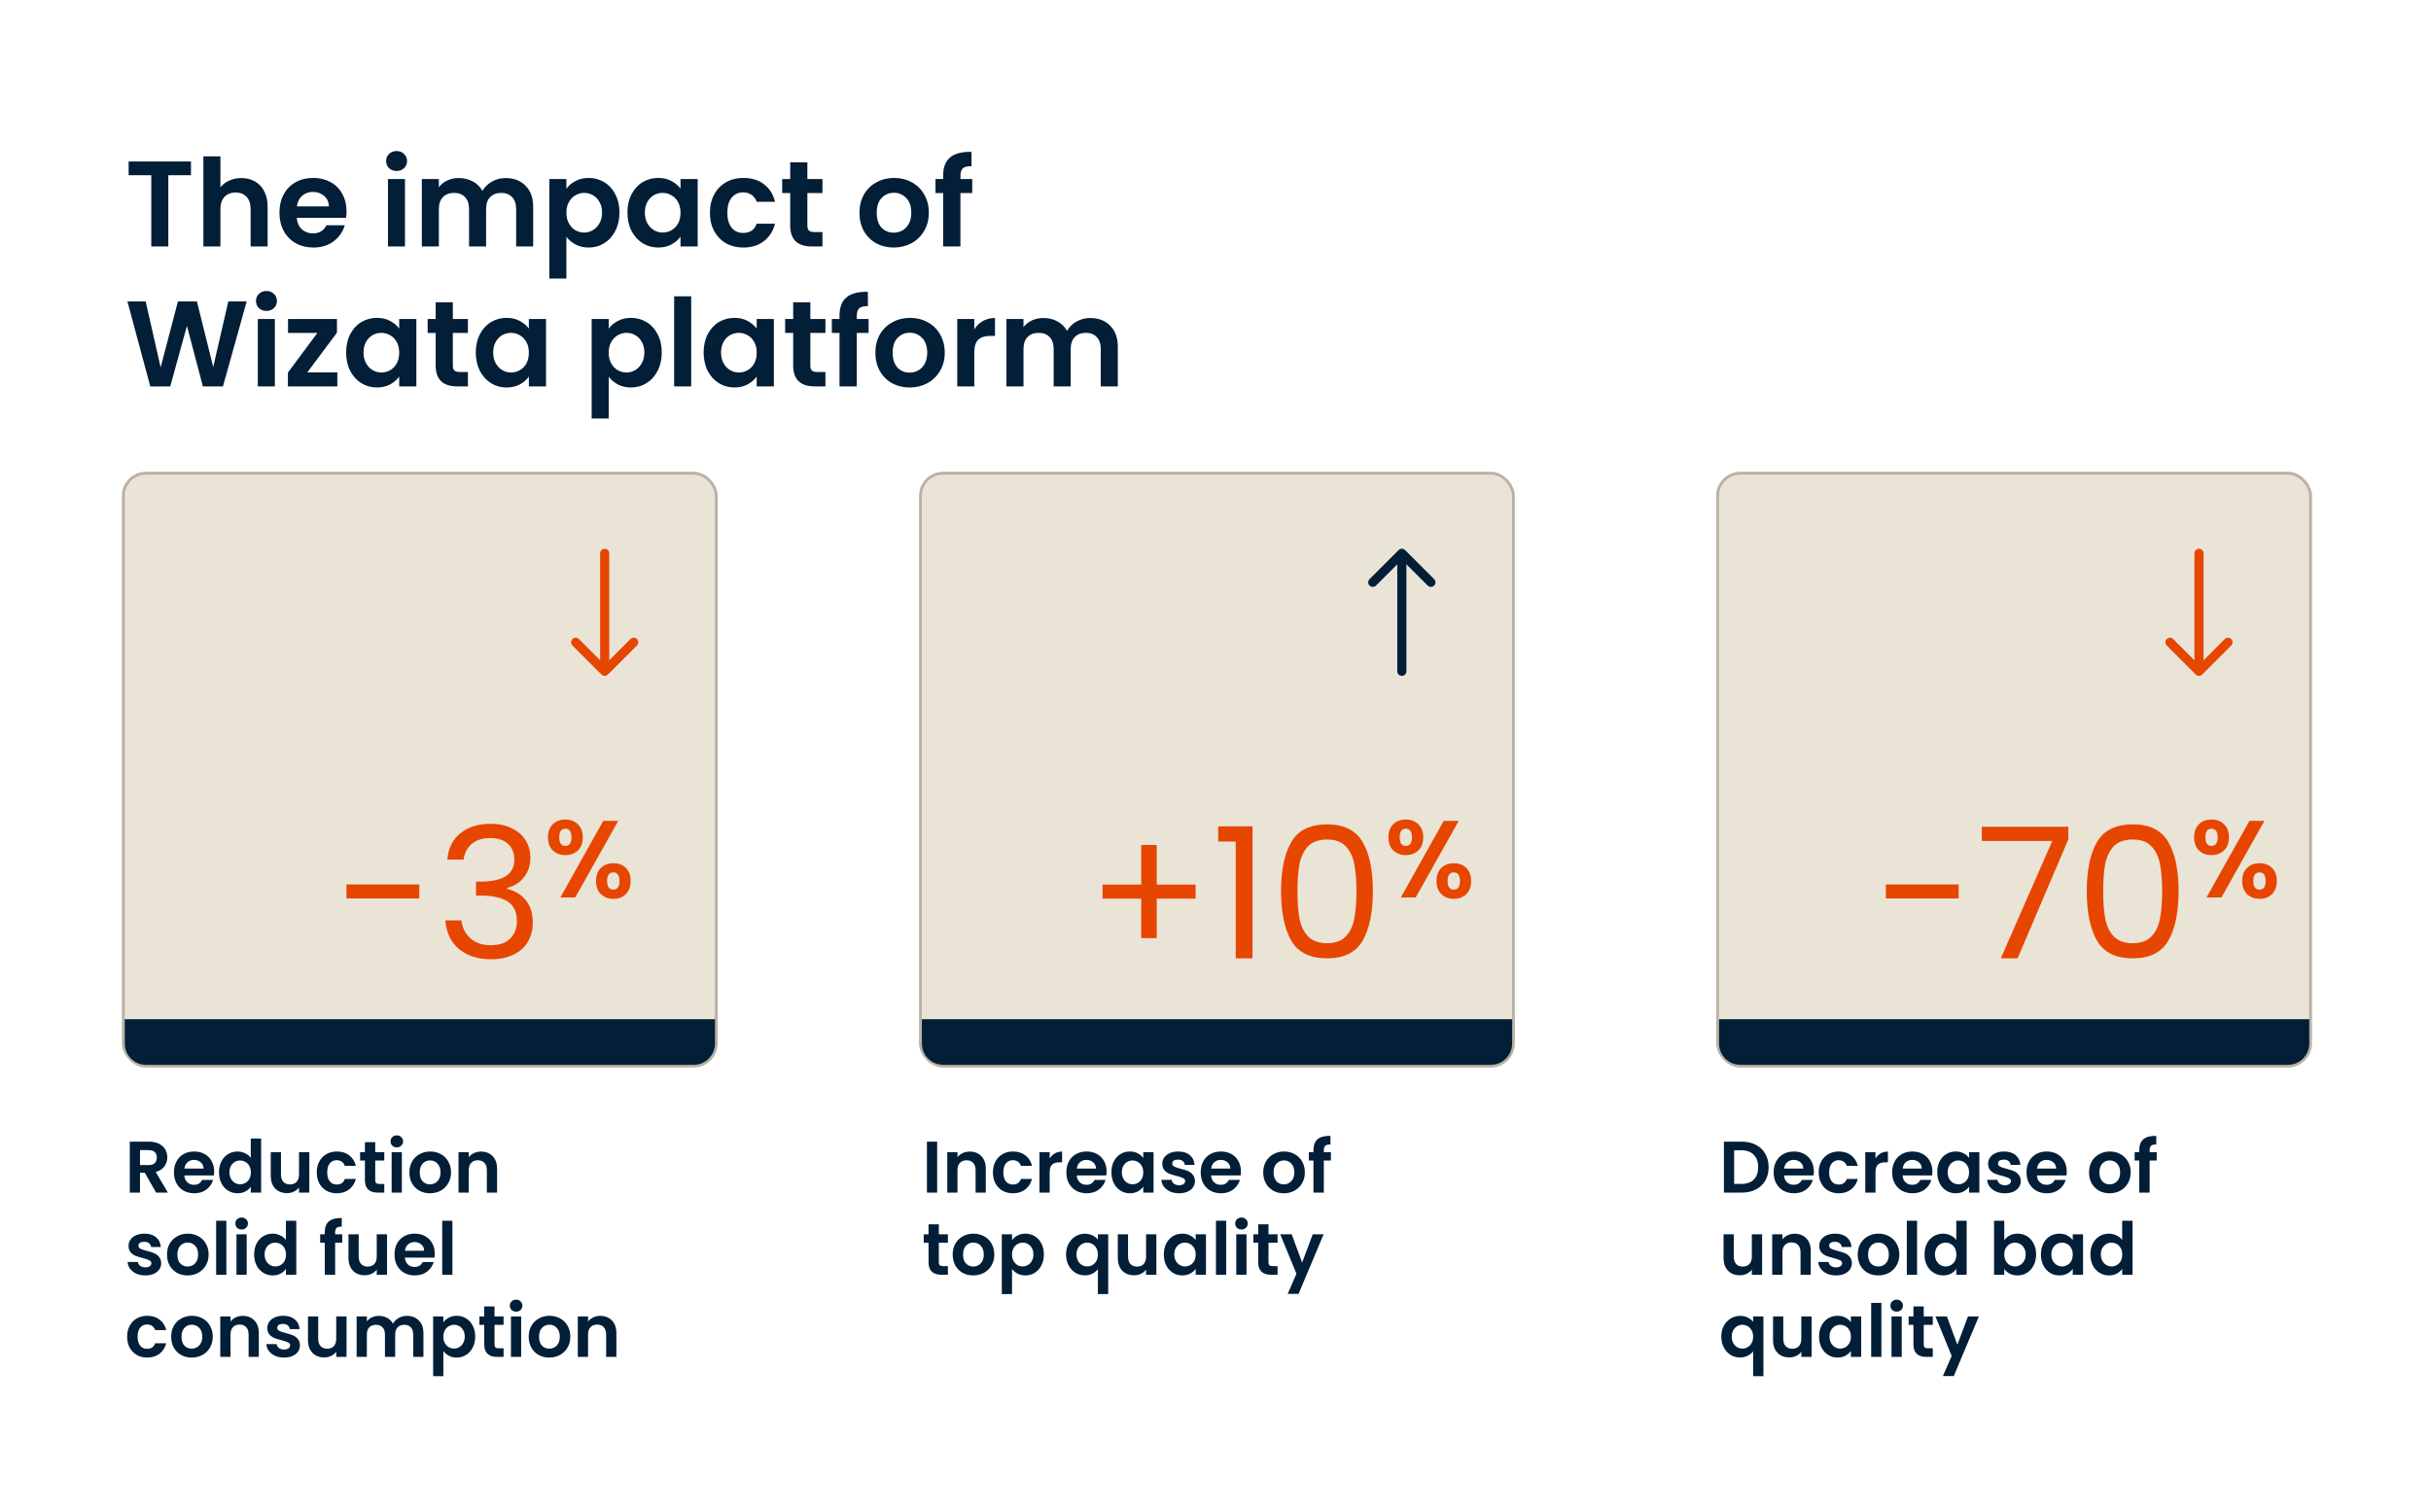 <svg width="799" height="497" viewBox="0 0 799 497" fill="none" xmlns="http://www.w3.org/2000/svg">
<path d="M62.76 53.08V57.6H55.32V81H49.72V57.6H42.28V53.08H62.76ZM79.326 58.52C81.006 58.52 82.499 58.893 83.806 59.64C85.113 60.36 86.126 61.44 86.846 62.88C87.593 64.293 87.966 66 87.966 68V81H82.366V68.76C82.366 67 81.926 65.653 81.046 64.72C80.166 63.76 78.966 63.28 77.446 63.28C75.899 63.28 74.673 63.76 73.766 64.72C72.886 65.653 72.446 67 72.446 68.76V81H66.846V51.4H72.446V61.6C73.166 60.64 74.126 59.893 75.326 59.36C76.526 58.8 77.859 58.52 79.326 58.52ZM113.891 69.44C113.891 70.24 113.838 70.96 113.731 71.6H97.531C97.665 73.2 98.225 74.453 99.211 75.36C100.198 76.267 101.411 76.72 102.851 76.72C104.931 76.72 106.411 75.827 107.291 74.04H113.331C112.691 76.173 111.465 77.933 109.651 79.32C107.838 80.68 105.611 81.36 102.971 81.36C100.838 81.36 98.918 80.893 97.211 79.96C95.531 79 94.211 77.653 93.251 75.92C92.318 74.187 91.851 72.187 91.851 69.92C91.851 67.627 92.318 65.613 93.251 63.88C94.185 62.147 95.491 60.813 97.171 59.88C98.851 58.947 100.785 58.48 102.971 58.48C105.078 58.48 106.958 58.933 108.611 59.84C110.291 60.747 111.585 62.04 112.491 63.72C113.425 65.373 113.891 67.28 113.891 69.44ZM108.091 67.84C108.065 66.4 107.545 65.253 106.531 64.4C105.518 63.52 104.278 63.08 102.811 63.08C101.425 63.08 100.251 63.507 99.291 64.36C98.358 65.187 97.785 66.347 97.571 67.84H108.091ZM130.35 56.2C129.363 56.2 128.537 55.893 127.87 55.28C127.23 54.64 126.91 53.853 126.91 52.92C126.91 51.987 127.23 51.213 127.87 50.6C128.537 49.96 129.363 49.64 130.35 49.64C131.337 49.64 132.15 49.96 132.79 50.6C133.457 51.213 133.79 51.987 133.79 52.92C133.79 53.853 133.457 54.64 132.79 55.28C132.15 55.893 131.337 56.2 130.35 56.2ZM133.11 58.84V81H127.51V58.84H133.11ZM166.163 58.52C168.883 58.52 171.069 59.36 172.723 61.04C174.403 62.693 175.243 65.013 175.243 68V81H169.643V68.76C169.643 67.027 169.203 65.707 168.323 64.8C167.443 63.867 166.243 63.4 164.723 63.4C163.203 63.4 161.989 63.867 161.083 64.8C160.203 65.707 159.763 67.027 159.763 68.76V81H154.163V68.76C154.163 67.027 153.723 65.707 152.843 64.8C151.963 63.867 150.763 63.4 149.243 63.4C147.696 63.4 146.469 63.867 145.563 64.8C144.683 65.707 144.243 67.027 144.243 68.76V81H138.643V58.84H144.243V61.52C144.963 60.587 145.883 59.853 147.003 59.32C148.149 58.787 149.403 58.52 150.763 58.52C152.496 58.52 154.043 58.893 155.403 59.64C156.763 60.36 157.816 61.4 158.563 62.76C159.283 61.48 160.323 60.453 161.683 59.68C163.069 58.907 164.563 58.52 166.163 58.52ZM186.157 62.04C186.877 61.027 187.864 60.187 189.117 59.52C190.397 58.827 191.85 58.48 193.477 58.48C195.37 58.48 197.077 58.947 198.597 59.88C200.144 60.813 201.357 62.147 202.237 63.88C203.144 65.587 203.597 67.573 203.597 69.84C203.597 72.107 203.144 74.12 202.237 75.88C201.357 77.613 200.144 78.96 198.597 79.92C197.077 80.88 195.37 81.36 193.477 81.36C191.85 81.36 190.41 81.027 189.157 80.36C187.93 79.693 186.93 78.853 186.157 77.84V91.56H180.557V58.84H186.157V62.04ZM197.877 69.84C197.877 68.507 197.597 67.36 197.037 66.4C196.504 65.413 195.784 64.667 194.877 64.16C193.997 63.653 193.037 63.4 191.997 63.4C190.984 63.4 190.024 63.667 189.117 64.2C188.237 64.707 187.517 65.453 186.957 66.44C186.424 67.427 186.157 68.587 186.157 69.92C186.157 71.253 186.424 72.413 186.957 73.4C187.517 74.387 188.237 75.147 189.117 75.68C190.024 76.187 190.984 76.44 191.997 76.44C193.037 76.44 193.997 76.173 194.877 75.64C195.784 75.107 196.504 74.347 197.037 73.36C197.597 72.373 197.877 71.2 197.877 69.84ZM206.226 69.84C206.226 67.6 206.666 65.613 207.546 63.88C208.453 62.147 209.666 60.813 211.186 59.88C212.733 58.947 214.453 58.48 216.346 58.48C218 58.48 219.44 58.813 220.666 59.48C221.92 60.147 222.92 60.987 223.666 62V58.84H229.306V81H223.666V77.76C222.946 78.8 221.946 79.667 220.666 80.36C219.413 81.027 217.96 81.36 216.306 81.36C214.44 81.36 212.733 80.88 211.186 79.92C209.666 78.96 208.453 77.613 207.546 75.88C206.666 74.12 206.226 72.107 206.226 69.84ZM223.666 69.92C223.666 68.56 223.4 67.4 222.866 66.44C222.333 65.453 221.613 64.707 220.706 64.2C219.8 63.667 218.826 63.4 217.786 63.4C216.746 63.4 215.786 63.653 214.906 64.16C214.026 64.667 213.306 65.413 212.746 66.4C212.213 67.36 211.946 68.507 211.946 69.84C211.946 71.173 212.213 72.347 212.746 73.36C213.306 74.347 214.026 75.107 214.906 75.64C215.813 76.173 216.773 76.44 217.786 76.44C218.826 76.44 219.8 76.187 220.706 75.68C221.613 75.147 222.333 74.4 222.866 73.44C223.4 72.453 223.666 71.28 223.666 69.92ZM233.336 69.92C233.336 67.627 233.802 65.627 234.736 63.92C235.669 62.187 236.962 60.853 238.616 59.92C240.269 58.96 242.162 58.48 244.296 58.48C247.042 58.48 249.309 59.173 251.096 60.56C252.909 61.92 254.122 63.84 254.736 66.32H248.696C248.376 65.36 247.829 64.613 247.056 64.08C246.309 63.52 245.376 63.24 244.256 63.24C242.656 63.24 241.389 63.827 240.456 65C239.522 66.147 239.056 67.787 239.056 69.92C239.056 72.027 239.522 73.667 240.456 74.84C241.389 75.987 242.656 76.56 244.256 76.56C246.522 76.56 248.002 75.547 248.696 73.52H254.736C254.122 75.92 252.909 77.827 251.096 79.24C249.282 80.653 247.016 81.36 244.296 81.36C242.162 81.36 240.269 80.893 238.616 79.96C236.962 79 235.669 77.667 234.736 75.96C233.802 74.227 233.336 72.213 233.336 69.92ZM265.358 63.44V74.16C265.358 74.907 265.531 75.453 265.878 75.8C266.251 76.12 266.865 76.28 267.718 76.28H270.318V81H266.798C262.078 81 259.718 78.707 259.718 74.12V63.44H257.078V58.84H259.718V53.36H265.358V58.84H270.318V63.44H265.358ZM293.717 81.36C291.584 81.36 289.664 80.893 287.957 79.96C286.251 79 284.904 77.653 283.917 75.92C282.957 74.187 282.477 72.187 282.477 69.92C282.477 67.653 282.971 65.653 283.957 63.92C284.971 62.187 286.344 60.853 288.077 59.92C289.811 58.96 291.744 58.48 293.877 58.48C296.011 58.48 297.944 58.96 299.677 59.92C301.411 60.853 302.771 62.187 303.757 63.92C304.771 65.653 305.277 67.653 305.277 69.92C305.277 72.187 304.757 74.187 303.717 75.92C302.704 77.653 301.317 79 299.557 79.96C297.824 80.893 295.877 81.36 293.717 81.36ZM293.717 76.48C294.731 76.48 295.677 76.24 296.557 75.76C297.464 75.253 298.184 74.507 298.717 73.52C299.251 72.533 299.517 71.333 299.517 69.92C299.517 67.813 298.957 66.2 297.837 65.08C296.744 63.933 295.397 63.36 293.797 63.36C292.197 63.36 290.851 63.933 289.757 65.08C288.691 66.2 288.157 67.813 288.157 69.92C288.157 72.027 288.677 73.653 289.717 74.8C290.784 75.92 292.117 76.48 293.717 76.48ZM319.545 63.44H315.665V81H309.985V63.44H307.465V58.84H309.985V57.72C309.985 55 310.758 53 312.305 51.72C313.852 50.44 316.185 49.84 319.305 49.92V54.64C317.945 54.613 316.998 54.84 316.465 55.32C315.932 55.8 315.665 56.667 315.665 57.92V58.84H319.545V63.44ZM81.08 99.08L73.28 127H66.68L61.44 107.12L55.96 127L49.4 127.04L41.88 99.08H47.88L52.8 120.76L58.48 99.08H64.72L70.08 120.64L75.04 99.08H81.08ZM87.577 102.2C86.59 102.2 85.763 101.893 85.097 101.28C84.457 100.64 84.137 99.853 84.137 98.92C84.137 97.987 84.457 97.213 85.097 96.6C85.763 95.96 86.59 95.64 87.577 95.64C88.563 95.64 89.377 95.96 90.017 96.6C90.683 97.213 91.017 97.987 91.017 98.92C91.017 99.853 90.683 100.64 90.017 101.28C89.377 101.893 88.563 102.2 87.577 102.2ZM90.337 104.84V127H84.737V104.84H90.337ZM100.989 122.4H110.869V127H94.629V122.48L104.309 109.44H94.669V104.84H110.749V109.36L100.989 122.4ZM113.765 115.84C113.765 113.6 114.205 111.613 115.085 109.88C115.992 108.147 117.205 106.813 118.725 105.88C120.272 104.947 121.992 104.48 123.885 104.48C125.539 104.48 126.979 104.813 128.205 105.48C129.459 106.147 130.459 106.987 131.205 108V104.84H136.845V127H131.205V123.76C130.485 124.8 129.485 125.667 128.205 126.36C126.952 127.027 125.499 127.36 123.845 127.36C121.979 127.36 120.272 126.88 118.725 125.92C117.205 124.96 115.992 123.613 115.085 121.88C114.205 120.12 113.765 118.107 113.765 115.84ZM131.205 115.92C131.205 114.56 130.939 113.4 130.405 112.44C129.872 111.453 129.152 110.707 128.245 110.2C127.339 109.667 126.365 109.4 125.325 109.4C124.285 109.4 123.325 109.653 122.445 110.16C121.565 110.667 120.845 111.413 120.285 112.4C119.752 113.36 119.485 114.507 119.485 115.84C119.485 117.173 119.752 118.347 120.285 119.36C120.845 120.347 121.565 121.107 122.445 121.64C123.352 122.173 124.312 122.44 125.325 122.44C126.365 122.44 127.339 122.187 128.245 121.68C129.152 121.147 129.872 120.4 130.405 119.44C130.939 118.453 131.205 117.28 131.205 115.92ZM148.835 109.44V120.16C148.835 120.907 149.008 121.453 149.355 121.8C149.728 122.12 150.341 122.28 151.195 122.28H153.795V127H150.275C145.555 127 143.195 124.707 143.195 120.12V109.44H140.555V104.84H143.195V99.36H148.835V104.84H153.795V109.44H148.835ZM156.382 115.84C156.382 113.6 156.822 111.613 157.702 109.88C158.609 108.147 159.823 106.813 161.343 105.88C162.889 104.947 164.609 104.48 166.503 104.48C168.156 104.48 169.596 104.813 170.823 105.48C172.076 106.147 173.076 106.987 173.823 108V104.84H179.463V127H173.823V123.76C173.103 124.8 172.103 125.667 170.823 126.36C169.569 127.027 168.116 127.36 166.463 127.36C164.596 127.36 162.889 126.88 161.343 125.92C159.823 124.96 158.609 123.613 157.702 121.88C156.822 120.12 156.382 118.107 156.382 115.84ZM173.823 115.92C173.823 114.56 173.556 113.4 173.023 112.44C172.489 111.453 171.769 110.707 170.863 110.2C169.956 109.667 168.983 109.4 167.943 109.4C166.903 109.4 165.943 109.653 165.062 110.16C164.183 110.667 163.463 111.413 162.903 112.4C162.369 113.36 162.103 114.507 162.103 115.84C162.103 117.173 162.369 118.347 162.903 119.36C163.463 120.347 164.183 121.107 165.062 121.64C165.969 122.173 166.929 122.44 167.943 122.44C168.983 122.44 169.956 122.187 170.863 121.68C171.769 121.147 172.489 120.4 173.023 119.44C173.556 118.453 173.823 117.28 173.823 115.92ZM200.063 108.04C200.783 107.027 201.77 106.187 203.023 105.52C204.303 104.827 205.756 104.48 207.383 104.48C209.276 104.48 210.983 104.947 212.503 105.88C214.05 106.813 215.263 108.147 216.143 109.88C217.05 111.587 217.503 113.573 217.503 115.84C217.503 118.107 217.05 120.12 216.143 121.88C215.263 123.613 214.05 124.96 212.503 125.92C210.983 126.88 209.276 127.36 207.383 127.36C205.756 127.36 204.316 127.027 203.063 126.36C201.836 125.693 200.836 124.853 200.063 123.84V137.56H194.463V104.84H200.063V108.04ZM211.783 115.84C211.783 114.507 211.503 113.36 210.943 112.4C210.41 111.413 209.69 110.667 208.783 110.16C207.903 109.653 206.943 109.4 205.903 109.4C204.89 109.4 203.93 109.667 203.023 110.2C202.143 110.707 201.423 111.453 200.863 112.44C200.33 113.427 200.063 114.587 200.063 115.92C200.063 117.253 200.33 118.413 200.863 119.4C201.423 120.387 202.143 121.147 203.023 121.68C203.93 122.187 204.89 122.44 205.903 122.44C206.943 122.44 207.903 122.173 208.783 121.64C209.69 121.107 210.41 120.347 210.943 119.36C211.503 118.373 211.783 117.2 211.783 115.84ZM227.173 97.4V127H221.573V97.4H227.173ZM231.265 115.84C231.265 113.6 231.705 111.613 232.585 109.88C233.492 108.147 234.705 106.813 236.225 105.88C237.772 104.947 239.492 104.48 241.385 104.48C243.039 104.48 244.479 104.813 245.705 105.48C246.959 106.147 247.959 106.987 248.705 108V104.84H254.345V127H248.705V123.76C247.985 124.8 246.985 125.667 245.705 126.36C244.452 127.027 242.999 127.36 241.345 127.36C239.479 127.36 237.772 126.88 236.225 125.92C234.705 124.96 233.492 123.613 232.585 121.88C231.705 120.12 231.265 118.107 231.265 115.84ZM248.705 115.92C248.705 114.56 248.439 113.4 247.905 112.44C247.372 111.453 246.652 110.707 245.745 110.2C244.839 109.667 243.865 109.4 242.825 109.4C241.785 109.4 240.825 109.653 239.945 110.16C239.065 110.667 238.345 111.413 237.785 112.4C237.252 113.36 236.985 114.507 236.985 115.84C236.985 117.173 237.252 118.347 237.785 119.36C238.345 120.347 239.065 121.107 239.945 121.64C240.852 122.173 241.812 122.44 242.825 122.44C243.865 122.44 244.839 122.187 245.745 121.68C246.652 121.147 247.372 120.4 247.905 119.44C248.439 118.453 248.705 117.28 248.705 115.92ZM266.335 109.44V120.16C266.335 120.907 266.508 121.453 266.855 121.8C267.228 122.12 267.841 122.28 268.695 122.28H271.295V127H267.775C263.055 127 260.695 124.707 260.695 120.12V109.44H258.055V104.84H260.695V99.36H266.335V104.84H271.295V109.44H266.335ZM285.483 109.44H281.603V127H275.923V109.44H273.403V104.84H275.923V103.72C275.923 101 276.696 99 278.243 97.72C279.789 96.44 282.123 95.84 285.243 95.92V100.64C283.883 100.613 282.936 100.84 282.403 101.32C281.869 101.8 281.603 102.667 281.603 103.92V104.84H285.483V109.44ZM298.952 127.36C296.818 127.36 294.898 126.893 293.192 125.96C291.485 125 290.138 123.653 289.152 121.92C288.192 120.187 287.712 118.187 287.712 115.92C287.712 113.653 288.205 111.653 289.192 109.92C290.205 108.187 291.578 106.853 293.312 105.92C295.045 104.96 296.978 104.48 299.112 104.48C301.245 104.48 303.178 104.96 304.912 105.92C306.645 106.853 308.005 108.187 308.992 109.92C310.005 111.653 310.512 113.653 310.512 115.92C310.512 118.187 309.992 120.187 308.952 121.92C307.938 123.653 306.552 125 304.792 125.96C303.058 126.893 301.112 127.36 298.952 127.36ZM298.952 122.48C299.965 122.48 300.912 122.24 301.792 121.76C302.698 121.253 303.418 120.507 303.952 119.52C304.485 118.533 304.752 117.333 304.752 115.92C304.752 113.813 304.192 112.2 303.072 111.08C301.978 109.933 300.632 109.36 299.032 109.36C297.432 109.36 296.085 109.933 294.992 111.08C293.925 112.2 293.392 113.813 293.392 115.92C293.392 118.027 293.912 119.653 294.952 120.8C296.018 121.92 297.352 122.48 298.952 122.48ZM320.219 108.28C320.939 107.107 321.873 106.187 323.019 105.52C324.193 104.853 325.526 104.52 327.019 104.52V110.4H325.539C323.779 110.4 322.446 110.813 321.539 111.64C320.659 112.467 320.219 113.907 320.219 115.96V127H314.619V104.84H320.219V108.28ZM358.311 104.52C361.031 104.52 363.218 105.36 364.871 107.04C366.551 108.693 367.391 111.013 367.391 114V127H361.791V114.76C361.791 113.027 361.351 111.707 360.471 110.8C359.591 109.867 358.391 109.4 356.871 109.4C355.351 109.4 354.138 109.867 353.231 110.8C352.351 111.707 351.911 113.027 351.911 114.76V127H346.311V114.76C346.311 113.027 345.871 111.707 344.991 110.8C344.111 109.867 342.911 109.4 341.391 109.4C339.845 109.4 338.618 109.867 337.711 110.8C336.831 111.707 336.391 113.027 336.391 114.76V127H330.791V104.84H336.391V107.52C337.111 106.587 338.031 105.853 339.151 105.32C340.298 104.787 341.551 104.52 342.911 104.52C344.645 104.52 346.191 104.893 347.551 105.64C348.911 106.36 349.965 107.4 350.711 108.76C351.431 107.48 352.471 106.453 353.831 105.68C355.218 104.907 356.711 104.52 358.311 104.52Z" fill="#031E37"/>
<rect x="302.53" y="155.53" width="194.888" height="194.888" rx="7.47" fill="#EAE4D7" stroke="#B9B2A4" stroke-width="0.939"/>
<path d="M303 335H497V343C497 346.866 493.866 350 490 350H310C306.134 350 303 346.866 303 343V335Z" fill="#031E37"/>
<path d="M392.97 295.38H380.19V308.34H375.09V295.38H362.37V290.76H375.09V277.74H380.19V290.76H392.97V295.38ZM400.387 276.6V271.62H411.667V315H406.147V276.6H400.387ZM421.046 292.86C421.046 285.98 422.166 280.62 424.406 276.78C426.646 272.9 430.566 270.96 436.166 270.96C441.726 270.96 445.626 272.9 447.866 276.78C450.106 280.62 451.226 285.98 451.226 292.86C451.226 299.86 450.106 305.3 447.866 309.18C445.626 313.06 441.726 315 436.166 315C430.566 315 426.646 313.06 424.406 309.18C422.166 305.3 421.046 299.86 421.046 292.86ZM445.826 292.86C445.826 289.38 445.586 286.44 445.106 284.04C444.666 281.6 443.726 279.64 442.286 278.16C440.886 276.68 438.846 275.94 436.166 275.94C433.446 275.94 431.366 276.68 429.926 278.16C428.526 279.64 427.586 281.6 427.106 284.04C426.666 286.44 426.446 289.38 426.446 292.86C426.446 296.46 426.666 299.48 427.106 301.92C427.586 304.36 428.526 306.32 429.926 307.8C431.366 309.28 433.446 310.02 436.166 310.02C438.846 310.02 440.886 309.28 442.286 307.8C443.726 306.32 444.666 304.36 445.106 301.92C445.586 299.48 445.826 296.46 445.826 292.86ZM456.334 275.2C456.334 273.376 456.862 271.948 457.918 270.916C458.998 269.884 460.378 269.368 462.058 269.368C463.738 269.368 465.106 269.884 466.162 270.916C467.242 271.948 467.782 273.376 467.782 275.2C467.782 277.048 467.242 278.488 466.162 279.52C465.106 280.552 463.738 281.068 462.058 281.068C460.378 281.068 458.998 280.552 457.918 279.52C456.862 278.488 456.334 277.048 456.334 275.2ZM479.446 269.8L465.298 295H460.402L474.514 269.8H479.446ZM462.022 272.392C460.702 272.392 460.042 273.328 460.042 275.2C460.042 277.096 460.702 278.044 462.022 278.044C462.67 278.044 463.174 277.816 463.534 277.36C463.894 276.88 464.074 276.16 464.074 275.2C464.074 273.328 463.39 272.392 462.022 272.392ZM472.138 289.564C472.138 287.716 472.666 286.288 473.722 285.28C474.802 284.248 476.182 283.732 477.862 283.732C479.542 283.732 480.898 284.248 481.93 285.28C482.986 286.288 483.514 287.716 483.514 289.564C483.514 291.412 482.986 292.852 481.93 293.884C480.898 294.916 479.542 295.432 477.862 295.432C476.158 295.432 474.778 294.916 473.722 293.884C472.666 292.852 472.138 291.412 472.138 289.564ZM477.826 286.756C476.458 286.756 475.774 287.692 475.774 289.564C475.774 291.46 476.458 292.408 477.826 292.408C479.17 292.408 479.842 291.46 479.842 289.564C479.842 287.692 479.17 286.756 477.826 286.756Z" fill="#E64600"/>
<path d="M461.806 180.799C461.22 180.213 460.27 180.213 459.684 180.799L450.139 190.345C449.553 190.931 449.553 191.881 450.139 192.466C450.724 193.052 451.674 193.052 452.26 192.466L460.745 183.981L469.23 192.466C469.816 193.052 470.766 193.052 471.352 192.466C471.938 191.881 471.938 190.931 471.352 190.345L461.806 180.799ZM459.245 220.65C459.245 221.478 459.917 222.15 460.745 222.15C461.574 222.15 462.245 221.478 462.245 220.65L459.245 220.65ZM459.245 181.86L459.245 220.65L462.245 220.65L462.245 181.86L459.245 181.86Z" fill="#031E37"/>
<path d="M308.016 375.248V392H304.656V375.248H308.016ZM318.704 378.512C320.288 378.512 321.568 379.016 322.544 380.024C323.52 381.016 324.008 382.408 324.008 384.2V392H320.648V384.656C320.648 383.6 320.384 382.792 319.856 382.232C319.328 381.656 318.608 381.368 317.696 381.368C316.768 381.368 316.032 381.656 315.488 382.232C314.96 382.792 314.696 383.6 314.696 384.656V392H311.336V378.704H314.696V380.36C315.144 379.784 315.712 379.336 316.4 379.016C317.104 378.68 317.872 378.512 318.704 378.512ZM326.339 385.352C326.339 383.976 326.619 382.776 327.179 381.752C327.739 380.712 328.515 379.912 329.507 379.352C330.499 378.776 331.635 378.488 332.915 378.488C334.563 378.488 335.923 378.904 336.995 379.736C338.083 380.552 338.811 381.704 339.179 383.192H335.555C335.363 382.616 335.035 382.168 334.571 381.848C334.123 381.512 333.563 381.344 332.891 381.344C331.931 381.344 331.171 381.696 330.611 382.4C330.051 383.088 329.771 384.072 329.771 385.352C329.771 386.616 330.051 387.6 330.611 388.304C331.171 388.992 331.931 389.336 332.891 389.336C334.251 389.336 335.139 388.728 335.555 387.512H339.179C338.811 388.952 338.083 390.096 336.995 390.944C335.907 391.792 334.547 392.216 332.915 392.216C331.635 392.216 330.499 391.936 329.507 391.376C328.515 390.8 327.739 390 327.179 388.976C326.619 387.936 326.339 386.728 326.339 385.352ZM345 380.768C345.432 380.064 345.992 379.512 346.68 379.112C347.384 378.712 348.184 378.512 349.08 378.512V382.04H348.192C347.136 382.04 346.336 382.288 345.792 382.784C345.264 383.28 345 384.144 345 385.376V392H341.64V378.704H345V380.768ZM363.704 385.064C363.704 385.544 363.672 385.976 363.608 386.36H353.888C353.968 387.32 354.304 388.072 354.896 388.616C355.488 389.16 356.216 389.432 357.08 389.432C358.328 389.432 359.216 388.896 359.744 387.824H363.368C362.984 389.104 362.248 390.16 361.16 390.992C360.072 391.808 358.736 392.216 357.152 392.216C355.872 392.216 354.72 391.936 353.696 391.376C352.688 390.8 351.896 389.992 351.32 388.952C350.76 387.912 350.479 386.712 350.479 385.352C350.479 383.976 350.76 382.768 351.32 381.728C351.88 380.688 352.664 379.888 353.672 379.328C354.68 378.768 355.84 378.488 357.152 378.488C358.416 378.488 359.544 378.76 360.536 379.304C361.544 379.848 362.32 380.624 362.864 381.632C363.424 382.624 363.704 383.768 363.704 385.064ZM360.224 384.104C360.208 383.24 359.896 382.552 359.288 382.04C358.68 381.512 357.936 381.248 357.056 381.248C356.224 381.248 355.52 381.504 354.944 382.016C354.384 382.512 354.04 383.208 353.912 384.104H360.224ZM365.292 385.304C365.292 383.96 365.556 382.768 366.084 381.728C366.628 380.688 367.356 379.888 368.268 379.328C369.196 378.768 370.228 378.488 371.364 378.488C372.356 378.488 373.22 378.688 373.956 379.088C374.708 379.488 375.308 379.992 375.756 380.6V378.704H379.14V392H375.756V390.056C375.324 390.68 374.724 391.2 373.956 391.616C373.204 392.016 372.332 392.216 371.34 392.216C370.22 392.216 369.196 391.928 368.268 391.352C367.356 390.776 366.628 389.968 366.084 388.928C365.556 387.872 365.292 386.664 365.292 385.304ZM375.756 385.352C375.756 384.536 375.596 383.84 375.276 383.264C374.956 382.672 374.524 382.224 373.98 381.92C373.436 381.6 372.852 381.44 372.228 381.44C371.604 381.44 371.028 381.592 370.5 381.896C369.972 382.2 369.54 382.648 369.204 383.24C368.884 383.816 368.724 384.504 368.724 385.304C368.724 386.104 368.884 386.808 369.204 387.416C369.54 388.008 369.972 388.464 370.5 388.784C371.044 389.104 371.62 389.264 372.228 389.264C372.852 389.264 373.436 389.112 373.98 388.808C374.524 388.488 374.956 388.04 375.276 387.464C375.596 386.872 375.756 386.168 375.756 385.352ZM387.51 392.216C386.422 392.216 385.446 392.024 384.582 391.64C383.718 391.24 383.03 390.704 382.518 390.032C382.022 389.36 381.75 388.616 381.702 387.8H385.086C385.15 388.312 385.398 388.736 385.83 389.072C386.278 389.408 386.83 389.576 387.486 389.576C388.126 389.576 388.622 389.448 388.974 389.192C389.342 388.936 389.526 388.608 389.526 388.208C389.526 387.776 389.302 387.456 388.854 387.248C388.422 387.024 387.726 386.784 386.766 386.528C385.774 386.288 384.958 386.04 384.318 385.784C383.694 385.528 383.15 385.136 382.686 384.608C382.238 384.08 382.014 383.368 382.014 382.472C382.014 381.736 382.222 381.064 382.638 380.456C383.07 379.848 383.678 379.368 384.462 379.016C385.262 378.664 386.198 378.488 387.27 378.488C388.854 378.488 390.118 378.888 391.062 379.688C392.006 380.472 392.526 381.536 392.622 382.88H389.406C389.358 382.352 389.134 381.936 388.734 381.632C388.35 381.312 387.83 381.152 387.174 381.152C386.566 381.152 386.094 381.264 385.758 381.488C385.438 381.712 385.278 382.024 385.278 382.424C385.278 382.872 385.502 383.216 385.95 383.456C386.398 383.68 387.094 383.912 388.038 384.152C388.998 384.392 389.79 384.64 390.414 384.896C391.038 385.152 391.574 385.552 392.022 386.096C392.486 386.624 392.726 387.328 392.742 388.208C392.742 388.976 392.526 389.664 392.094 390.272C391.678 390.88 391.07 391.36 390.27 391.712C389.486 392.048 388.566 392.216 387.51 392.216ZM407.86 385.064C407.86 385.544 407.828 385.976 407.764 386.36H398.044C398.124 387.32 398.46 388.072 399.052 388.616C399.644 389.16 400.372 389.432 401.236 389.432C402.484 389.432 403.372 388.896 403.9 387.824H407.524C407.14 389.104 406.404 390.16 405.316 390.992C404.228 391.808 402.892 392.216 401.308 392.216C400.028 392.216 398.876 391.936 397.852 391.376C396.844 390.8 396.052 389.992 395.476 388.952C394.916 387.912 394.636 386.712 394.636 385.352C394.636 383.976 394.916 382.768 395.476 381.728C396.036 380.688 396.82 379.888 397.828 379.328C398.836 378.768 399.996 378.488 401.308 378.488C402.572 378.488 403.7 378.76 404.692 379.304C405.7 379.848 406.476 380.624 407.02 381.632C407.58 382.624 407.86 383.768 407.86 385.064ZM404.38 384.104C404.364 383.24 404.052 382.552 403.444 382.04C402.836 381.512 402.092 381.248 401.212 381.248C400.38 381.248 399.676 381.504 399.1 382.016C398.54 382.512 398.196 383.208 398.068 384.104H404.38ZM421.935 392.216C420.655 392.216 419.503 391.936 418.479 391.376C417.455 390.8 416.647 389.992 416.055 388.952C415.479 387.912 415.191 386.712 415.191 385.352C415.191 383.992 415.487 382.792 416.079 381.752C416.687 380.712 417.511 379.912 418.551 379.352C419.591 378.776 420.751 378.488 422.031 378.488C423.311 378.488 424.471 378.776 425.511 379.352C426.551 379.912 427.367 380.712 427.959 381.752C428.567 382.792 428.871 383.992 428.871 385.352C428.871 386.712 428.559 387.912 427.935 388.952C427.327 389.992 426.495 390.8 425.439 391.376C424.399 391.936 423.231 392.216 421.935 392.216ZM421.935 389.288C422.543 389.288 423.111 389.144 423.639 388.856C424.183 388.552 424.615 388.104 424.935 387.512C425.255 386.92 425.415 386.2 425.415 385.352C425.415 384.088 425.079 383.12 424.407 382.448C423.751 381.76 422.943 381.416 421.983 381.416C421.023 381.416 420.215 381.76 419.559 382.448C418.919 383.12 418.599 384.088 418.599 385.352C418.599 386.616 418.911 387.592 419.535 388.28C420.175 388.952 420.975 389.288 421.935 389.288ZM437.432 381.464H435.104V392H431.696V381.464H430.184V378.704H431.696V378.032C431.696 376.4 432.16 375.2 433.088 374.432C434.016 373.664 435.416 373.304 437.288 373.352V376.184C436.472 376.168 435.904 376.304 435.584 376.592C435.264 376.88 435.104 377.4 435.104 378.152V378.704H437.432V381.464ZM308.568 408.464V414.896C308.568 415.344 308.672 415.672 308.88 415.88C309.104 416.072 309.472 416.168 309.984 416.168H311.544V419H309.432C306.6 419 305.184 417.624 305.184 414.872V408.464H303.6V405.704H305.184V402.416H308.568V405.704H311.544V408.464H308.568ZM319.865 419.216C318.585 419.216 317.433 418.936 316.409 418.376C315.385 417.8 314.577 416.992 313.985 415.952C313.409 414.912 313.121 413.712 313.121 412.352C313.121 410.992 313.417 409.792 314.009 408.752C314.617 407.712 315.441 406.912 316.481 406.352C317.521 405.776 318.681 405.488 319.961 405.488C321.241 405.488 322.401 405.776 323.441 406.352C324.481 406.912 325.297 407.712 325.889 408.752C326.497 409.792 326.801 410.992 326.801 412.352C326.801 413.712 326.489 414.912 325.865 415.952C325.257 416.992 324.425 417.8 323.369 418.376C322.329 418.936 321.161 419.216 319.865 419.216ZM319.865 416.288C320.473 416.288 321.041 416.144 321.569 415.856C322.113 415.552 322.545 415.104 322.865 414.512C323.185 413.92 323.345 413.2 323.345 412.352C323.345 411.088 323.009 410.12 322.337 409.448C321.681 408.76 320.873 408.416 319.913 408.416C318.953 408.416 318.145 408.76 317.489 409.448C316.849 410.12 316.529 411.088 316.529 412.352C316.529 413.616 316.841 414.592 317.465 415.28C318.105 415.952 318.905 416.288 319.865 416.288ZM332.625 407.624C333.057 407.016 333.649 406.512 334.401 406.112C335.169 405.696 336.041 405.488 337.017 405.488C338.153 405.488 339.177 405.768 340.089 406.328C341.017 406.888 341.745 407.688 342.273 408.728C342.817 409.752 343.089 410.944 343.089 412.304C343.089 413.664 342.817 414.872 342.273 415.928C341.745 416.968 341.017 417.776 340.089 418.352C339.177 418.928 338.153 419.216 337.017 419.216C336.041 419.216 335.177 419.016 334.425 418.616C333.689 418.216 333.089 417.712 332.625 417.104V425.336H329.265V405.704H332.625V407.624ZM339.657 412.304C339.657 411.504 339.489 410.816 339.153 410.24C338.833 409.648 338.401 409.2 337.857 408.896C337.329 408.592 336.753 408.44 336.129 408.44C335.521 408.44 334.945 408.6 334.401 408.92C333.873 409.224 333.441 409.672 333.105 410.264C332.785 410.856 332.625 411.552 332.625 412.352C332.625 413.152 332.785 413.848 333.105 414.44C333.441 415.032 333.873 415.488 334.401 415.808C334.945 416.112 335.521 416.264 336.129 416.264C336.753 416.264 337.329 416.104 337.857 415.784C338.401 415.464 338.833 415.008 339.153 414.416C339.489 413.824 339.657 413.12 339.657 412.304ZM350.386 412.328C350.386 411 350.658 409.824 351.202 408.8C351.762 407.76 352.514 406.952 353.458 406.376C354.402 405.8 355.442 405.512 356.578 405.512C357.522 405.512 358.354 405.696 359.074 406.064C359.81 406.416 360.402 406.872 360.85 407.432V405.704H364.234V425.336H360.85V417.176C360.402 417.752 359.802 418.232 359.05 418.616C358.298 419 357.45 419.192 356.506 419.192C355.386 419.192 354.354 418.904 353.41 418.328C352.482 417.736 351.746 416.92 351.202 415.88C350.658 414.84 350.386 413.656 350.386 412.328ZM360.85 412.352C360.85 411.536 360.682 410.832 360.346 410.24C360.01 409.648 359.57 409.2 359.026 408.896C358.498 408.592 357.93 408.44 357.322 408.44C356.73 408.44 356.162 408.592 355.618 408.896C355.09 409.2 354.658 409.648 354.322 410.24C353.986 410.816 353.818 411.512 353.818 412.328C353.818 413.144 353.986 413.856 354.322 414.464C354.658 415.056 355.09 415.504 355.618 415.808C356.162 416.112 356.73 416.264 357.322 416.264C357.93 416.264 358.498 416.112 359.026 415.808C359.57 415.504 360.01 415.056 360.346 414.464C360.682 413.872 360.85 413.168 360.85 412.352ZM380.067 405.704V419H376.683V417.32C376.251 417.896 375.683 418.352 374.979 418.688C374.291 419.008 373.539 419.168 372.723 419.168C371.683 419.168 370.763 418.952 369.963 418.52C369.163 418.072 368.531 417.424 368.067 416.576C367.619 415.712 367.395 414.688 367.395 413.504V405.704H370.755V413.024C370.755 414.08 371.019 414.896 371.547 415.472C372.075 416.032 372.795 416.312 373.707 416.312C374.635 416.312 375.363 416.032 375.891 415.472C376.419 414.896 376.683 414.08 376.683 413.024V405.704H380.067ZM382.519 412.304C382.519 410.96 382.783 409.768 383.311 408.728C383.855 407.688 384.583 406.888 385.495 406.328C386.423 405.768 387.455 405.488 388.591 405.488C389.583 405.488 390.447 405.688 391.183 406.088C391.935 406.488 392.535 406.992 392.983 407.6V405.704H396.367V419H392.983V417.056C392.551 417.68 391.951 418.2 391.183 418.616C390.431 419.016 389.559 419.216 388.567 419.216C387.447 419.216 386.423 418.928 385.495 418.352C384.583 417.776 383.855 416.968 383.311 415.928C382.783 414.872 382.519 413.664 382.519 412.304ZM392.983 412.352C392.983 411.536 392.823 410.84 392.503 410.264C392.183 409.672 391.751 409.224 391.207 408.92C390.663 408.6 390.079 408.44 389.455 408.44C388.831 408.44 388.255 408.592 387.727 408.896C387.199 409.2 386.767 409.648 386.431 410.24C386.111 410.816 385.951 411.504 385.951 412.304C385.951 413.104 386.111 413.808 386.431 414.416C386.767 415.008 387.199 415.464 387.727 415.784C388.271 416.104 388.847 416.264 389.455 416.264C390.079 416.264 390.663 416.112 391.207 415.808C391.751 415.488 392.183 415.04 392.503 414.464C392.823 413.872 392.983 413.168 392.983 412.352ZM403.008 401.24V419H399.648V401.24H403.008ZM408.032 404.12C407.44 404.12 406.944 403.936 406.544 403.568C406.16 403.184 405.968 402.712 405.968 402.152C405.968 401.592 406.16 401.128 406.544 400.76C406.944 400.376 407.44 400.184 408.032 400.184C408.624 400.184 409.112 400.376 409.496 400.76C409.896 401.128 410.096 401.592 410.096 402.152C410.096 402.712 409.896 403.184 409.496 403.568C409.112 403.936 408.624 404.12 408.032 404.12ZM409.688 405.704V419H406.328V405.704H409.688ZM416.92 408.464V414.896C416.92 415.344 417.024 415.672 417.232 415.88C417.456 416.072 417.824 416.168 418.336 416.168H419.896V419H417.784C414.952 419 413.536 417.624 413.536 414.872V408.464H411.952V405.704H413.536V402.416H416.92V405.704H419.896V408.464H416.92ZM435.032 405.704L426.8 425.288H423.224L426.104 418.664L420.776 405.704H424.544L427.976 414.992L431.456 405.704H435.032Z" fill="#031E37"/>
<rect x="40.53" y="155.53" width="194.888" height="194.888" rx="7.47" fill="#EAE4D7" stroke="#B9B2A4" stroke-width="0.939"/>
<path d="M41 335H235V343C235 346.866 231.866 350 228 350H48C44.134 350 41 346.866 41 343V335Z" fill="#031E37"/>
<path d="M137.807 290.7V295.32H113.867V290.7H137.807ZM147.034 282.54C147.314 278.86 148.734 275.98 151.294 273.9C153.854 271.82 157.174 270.78 161.254 270.78C163.974 270.78 166.314 271.28 168.274 272.28C170.274 273.24 171.774 274.56 172.774 276.24C173.814 277.92 174.334 279.82 174.334 281.94C174.334 284.42 173.614 286.56 172.174 288.36C170.774 290.16 168.934 291.32 166.654 291.84V292.14C169.254 292.78 171.314 294.04 172.834 295.92C174.354 297.8 175.114 300.26 175.114 303.3C175.114 305.58 174.594 307.64 173.554 309.48C172.514 311.28 170.954 312.7 168.874 313.74C166.794 314.78 164.294 315.3 161.374 315.3C157.134 315.3 153.654 314.2 150.934 312C148.214 309.76 146.694 306.6 146.374 302.52H151.654C151.934 304.92 152.914 306.88 154.594 308.4C156.274 309.92 158.514 310.68 161.314 310.68C164.114 310.68 166.234 309.96 167.674 308.52C169.154 307.04 169.894 305.14 169.894 302.82C169.894 299.82 168.894 297.66 166.894 296.34C164.894 295.02 161.874 294.36 157.834 294.36H156.454V289.8H157.894C161.574 289.76 164.354 289.16 166.234 288C168.114 286.8 169.054 284.96 169.054 282.48C169.054 280.36 168.354 278.66 166.954 277.38C165.594 276.1 163.634 275.46 161.074 275.46C158.594 275.46 156.594 276.1 155.074 277.38C153.554 278.66 152.654 280.38 152.374 282.54H147.034ZM180.098 275.2C180.098 273.376 180.626 271.948 181.682 270.916C182.762 269.884 184.142 269.368 185.822 269.368C187.502 269.368 188.87 269.884 189.926 270.916C191.006 271.948 191.546 273.376 191.546 275.2C191.546 277.048 191.006 278.488 189.926 279.52C188.87 280.552 187.502 281.068 185.822 281.068C184.142 281.068 182.762 280.552 181.682 279.52C180.626 278.488 180.098 277.048 180.098 275.2ZM203.21 269.8L189.062 295H184.166L198.278 269.8H203.21ZM185.786 272.392C184.466 272.392 183.806 273.328 183.806 275.2C183.806 277.096 184.466 278.044 185.786 278.044C186.434 278.044 186.938 277.816 187.298 277.36C187.658 276.88 187.838 276.16 187.838 275.2C187.838 273.328 187.154 272.392 185.786 272.392ZM195.902 289.564C195.902 287.716 196.43 286.288 197.486 285.28C198.566 284.248 199.946 283.732 201.626 283.732C203.306 283.732 204.662 284.248 205.694 285.28C206.75 286.288 207.278 287.716 207.278 289.564C207.278 291.412 206.75 292.852 205.694 293.884C204.662 294.916 203.306 295.432 201.626 295.432C199.922 295.432 198.542 294.916 197.486 293.884C196.43 292.852 195.902 291.412 195.902 289.564ZM201.59 286.756C200.222 286.756 199.538 287.692 199.538 289.564C199.538 291.46 200.222 292.408 201.59 292.408C202.934 292.408 203.606 291.46 203.606 289.564C203.606 287.692 202.934 286.756 201.59 286.756Z" fill="#E64600"/>
<path d="M197.684 221.71C198.27 222.296 199.22 222.296 199.806 221.71L209.352 212.164C209.938 211.579 209.938 210.629 209.352 210.043C208.766 209.457 207.816 209.457 207.23 210.043L198.745 218.528L190.26 210.043C189.674 209.457 188.724 209.457 188.139 210.043C187.553 210.629 187.553 211.579 188.139 212.164L197.684 221.71ZM200.245 181.86C200.245 181.031 199.574 180.36 198.745 180.36C197.917 180.36 197.245 181.031 197.245 181.86L200.245 181.86ZM200.245 220.65L200.245 181.86L197.245 181.86L197.245 220.65L200.245 220.65Z" fill="#E64600"/>
<path d="M51.296 392L47.6 385.472H46.016V392H42.656V375.248H48.944C50.24 375.248 51.344 375.48 52.256 375.944C53.168 376.392 53.848 377.008 54.296 377.792C54.76 378.56 54.992 379.424 54.992 380.384C54.992 381.488 54.672 382.488 54.032 383.384C53.392 384.264 52.44 384.872 51.176 385.208L55.184 392H51.296ZM46.016 382.952H48.824C49.736 382.952 50.416 382.736 50.864 382.304C51.312 381.856 51.536 381.24 51.536 380.456C51.536 379.688 51.312 379.096 50.864 378.68C50.416 378.248 49.736 378.032 48.824 378.032H46.016V382.952ZM70.391 385.064C70.391 385.544 70.359 385.976 70.295 386.36H60.575C60.655 387.32 60.991 388.072 61.583 388.616C62.175 389.16 62.903 389.432 63.767 389.432C65.015 389.432 65.903 388.896 66.431 387.824H70.055C69.671 389.104 68.935 390.16 67.847 390.992C66.759 391.808 65.423 392.216 63.839 392.216C62.559 392.216 61.407 391.936 60.383 391.376C59.375 390.8 58.583 389.992 58.007 388.952C57.447 387.912 57.167 386.712 57.167 385.352C57.167 383.976 57.447 382.768 58.007 381.728C58.567 380.688 59.351 379.888 60.359 379.328C61.367 378.768 62.527 378.488 63.839 378.488C65.103 378.488 66.231 378.76 67.223 379.304C68.231 379.848 69.007 380.624 69.551 381.632C70.111 382.624 70.391 383.768 70.391 385.064ZM66.911 384.104C66.895 383.24 66.583 382.552 65.975 382.04C65.367 381.512 64.623 381.248 63.743 381.248C62.911 381.248 62.207 381.504 61.631 382.016C61.071 382.512 60.727 383.208 60.599 384.104H66.911ZM71.98 385.304C71.98 383.96 72.243 382.768 72.772 381.728C73.316 380.688 74.052 379.888 74.98 379.328C75.907 378.768 76.939 378.488 78.076 378.488C78.939 378.488 79.763 378.68 80.547 379.064C81.332 379.432 81.956 379.928 82.419 380.552V374.24H85.828V392H82.419V390.032C82.004 390.688 81.419 391.216 80.668 391.616C79.915 392.016 79.043 392.216 78.052 392.216C76.931 392.216 75.907 391.928 74.98 391.352C74.052 390.776 73.316 389.968 72.772 388.928C72.243 387.872 71.98 386.664 71.98 385.304ZM82.444 385.352C82.444 384.536 82.284 383.84 81.963 383.264C81.644 382.672 81.212 382.224 80.668 381.92C80.124 381.6 79.54 381.44 78.915 381.44C78.291 381.44 77.716 381.592 77.188 381.896C76.659 382.2 76.228 382.648 75.891 383.24C75.572 383.816 75.412 384.504 75.412 385.304C75.412 386.104 75.572 386.808 75.891 387.416C76.228 388.008 76.659 388.464 77.188 388.784C77.731 389.104 78.308 389.264 78.915 389.264C79.54 389.264 80.124 389.112 80.668 388.808C81.212 388.488 81.644 388.04 81.963 387.464C82.284 386.872 82.444 386.168 82.444 385.352ZM101.661 378.704V392H98.277V390.32C97.845 390.896 97.277 391.352 96.573 391.688C95.885 392.008 95.133 392.168 94.317 392.168C93.277 392.168 92.357 391.952 91.557 391.52C90.757 391.072 90.125 390.424 89.661 389.576C89.213 388.712 88.989 387.688 88.989 386.504V378.704H92.349V386.024C92.349 387.08 92.613 387.896 93.141 388.472C93.669 389.032 94.389 389.312 95.301 389.312C96.229 389.312 96.957 389.032 97.485 388.472C98.013 387.896 98.277 387.08 98.277 386.024V378.704H101.661ZM104.112 385.352C104.112 383.976 104.392 382.776 104.952 381.752C105.512 380.712 106.288 379.912 107.28 379.352C108.272 378.776 109.408 378.488 110.688 378.488C112.336 378.488 113.696 378.904 114.768 379.736C115.856 380.552 116.584 381.704 116.952 383.192H113.328C113.136 382.616 112.808 382.168 112.344 381.848C111.896 381.512 111.336 381.344 110.664 381.344C109.704 381.344 108.944 381.696 108.384 382.4C107.824 383.088 107.544 384.072 107.544 385.352C107.544 386.616 107.824 387.6 108.384 388.304C108.944 388.992 109.704 389.336 110.664 389.336C112.024 389.336 112.912 388.728 113.328 387.512H116.952C116.584 388.952 115.856 390.096 114.768 390.944C113.68 391.792 112.32 392.216 110.688 392.216C109.408 392.216 108.272 391.936 107.28 391.376C106.288 390.8 105.512 390 104.952 388.976C104.392 387.936 104.112 386.728 104.112 385.352ZM123.326 381.464V387.896C123.326 388.344 123.43 388.672 123.638 388.88C123.862 389.072 124.23 389.168 124.742 389.168H126.302V392H124.19C121.358 392 119.942 390.624 119.942 387.872V381.464H118.358V378.704H119.942V375.416H123.326V378.704H126.302V381.464H123.326ZM130.423 377.12C129.831 377.12 129.335 376.936 128.935 376.568C128.551 376.184 128.359 375.712 128.359 375.152C128.359 374.592 128.551 374.128 128.935 373.76C129.335 373.376 129.831 373.184 130.423 373.184C131.015 373.184 131.503 373.376 131.887 373.76C132.287 374.128 132.487 374.592 132.487 375.152C132.487 375.712 132.287 376.184 131.887 376.568C131.503 376.936 131.015 377.12 130.423 377.12ZM132.079 378.704V392H128.719V378.704H132.079ZM141.302 392.216C140.022 392.216 138.87 391.936 137.846 391.376C136.822 390.8 136.014 389.992 135.422 388.952C134.846 387.912 134.558 386.712 134.558 385.352C134.558 383.992 134.854 382.792 135.446 381.752C136.054 380.712 136.878 379.912 137.918 379.352C138.958 378.776 140.118 378.488 141.398 378.488C142.678 378.488 143.838 378.776 144.878 379.352C145.918 379.912 146.734 380.712 147.326 381.752C147.934 382.792 148.238 383.992 148.238 385.352C148.238 386.712 147.926 387.912 147.302 388.952C146.694 389.992 145.862 390.8 144.806 391.376C143.766 391.936 142.598 392.216 141.302 392.216ZM141.302 389.288C141.91 389.288 142.478 389.144 143.006 388.856C143.55 388.552 143.982 388.104 144.302 387.512C144.622 386.92 144.782 386.2 144.782 385.352C144.782 384.088 144.446 383.12 143.774 382.448C143.118 381.76 142.31 381.416 141.35 381.416C140.39 381.416 139.582 381.76 138.926 382.448C138.286 383.12 137.966 384.088 137.966 385.352C137.966 386.616 138.278 387.592 138.902 388.28C139.542 388.952 140.342 389.288 141.302 389.288ZM158.071 378.512C159.655 378.512 160.935 379.016 161.911 380.024C162.887 381.016 163.375 382.408 163.375 384.2V392H160.015V384.656C160.015 383.6 159.751 382.792 159.223 382.232C158.695 381.656 157.975 381.368 157.063 381.368C156.135 381.368 155.399 381.656 154.855 382.232C154.327 382.792 154.063 383.6 154.063 384.656V392H150.703V378.704H154.063V380.36C154.511 379.784 155.079 379.336 155.767 379.016C156.471 378.68 157.239 378.512 158.071 378.512ZM47.744 419.216C46.656 419.216 45.68 419.024 44.816 418.64C43.952 418.24 43.264 417.704 42.752 417.032C42.256 416.36 41.984 415.616 41.936 414.8H45.32C45.384 415.312 45.632 415.736 46.064 416.072C46.512 416.408 47.064 416.576 47.72 416.576C48.36 416.576 48.856 416.448 49.208 416.192C49.576 415.936 49.76 415.608 49.76 415.208C49.76 414.776 49.536 414.456 49.088 414.248C48.656 414.024 47.96 413.784 47 413.528C46.008 413.288 45.192 413.04 44.552 412.784C43.928 412.528 43.384 412.136 42.92 411.608C42.472 411.08 42.248 410.368 42.248 409.472C42.248 408.736 42.456 408.064 42.872 407.456C43.304 406.848 43.912 406.368 44.696 406.016C45.496 405.664 46.432 405.488 47.504 405.488C49.088 405.488 50.352 405.888 51.296 406.688C52.24 407.472 52.76 408.536 52.856 409.88H49.64C49.592 409.352 49.368 408.936 48.968 408.632C48.584 408.312 48.064 408.152 47.408 408.152C46.8 408.152 46.328 408.264 45.992 408.488C45.672 408.712 45.512 409.024 45.512 409.424C45.512 409.872 45.736 410.216 46.184 410.456C46.632 410.68 47.328 410.912 48.272 411.152C49.232 411.392 50.024 411.64 50.648 411.896C51.272 412.152 51.808 412.552 52.256 413.096C52.72 413.624 52.96 414.328 52.976 415.208C52.976 415.976 52.76 416.664 52.328 417.272C51.912 417.88 51.304 418.36 50.504 418.712C49.72 419.048 48.8 419.216 47.744 419.216ZM61.638 419.216C60.358 419.216 59.206 418.936 58.182 418.376C57.158 417.8 56.35 416.992 55.758 415.952C55.182 414.912 54.894 413.712 54.894 412.352C54.894 410.992 55.19 409.792 55.782 408.752C56.39 407.712 57.214 406.912 58.254 406.352C59.294 405.776 60.454 405.488 61.734 405.488C63.014 405.488 64.174 405.776 65.214 406.352C66.254 406.912 67.07 407.712 67.662 408.752C68.27 409.792 68.574 410.992 68.574 412.352C68.574 413.712 68.262 414.912 67.638 415.952C67.03 416.992 66.198 417.8 65.142 418.376C64.102 418.936 62.934 419.216 61.638 419.216ZM61.638 416.288C62.246 416.288 62.814 416.144 63.342 415.856C63.886 415.552 64.318 415.104 64.638 414.512C64.958 413.92 65.118 413.2 65.118 412.352C65.118 411.088 64.782 410.12 64.11 409.448C63.454 408.76 62.646 408.416 61.686 408.416C60.726 408.416 59.918 408.76 59.262 409.448C58.622 410.12 58.302 411.088 58.302 412.352C58.302 413.616 58.614 414.592 59.238 415.28C59.878 415.952 60.678 416.288 61.638 416.288ZM74.399 401.24V419H71.039V401.24H74.399ZM79.422 404.12C78.831 404.12 78.335 403.936 77.934 403.568C77.55 403.184 77.359 402.712 77.359 402.152C77.359 401.592 77.55 401.128 77.934 400.76C78.335 400.376 78.831 400.184 79.422 400.184C80.014 400.184 80.502 400.376 80.886 400.76C81.287 401.128 81.487 401.592 81.487 402.152C81.487 402.712 81.287 403.184 80.886 403.568C80.502 403.936 80.014 404.12 79.422 404.12ZM81.079 405.704V419H77.719V405.704H81.079ZM83.534 412.304C83.534 410.96 83.798 409.768 84.326 408.728C84.87 407.688 85.606 406.888 86.534 406.328C87.462 405.768 88.494 405.488 89.63 405.488C90.494 405.488 91.318 405.68 92.102 406.064C92.886 406.432 93.51 406.928 93.974 407.552V401.24H97.382V419H93.974V417.032C93.558 417.688 92.974 418.216 92.222 418.616C91.47 419.016 90.598 419.216 89.606 419.216C88.486 419.216 87.462 418.928 86.534 418.352C85.606 417.776 84.87 416.968 84.326 415.928C83.798 414.872 83.534 413.664 83.534 412.304ZM93.998 412.352C93.998 411.536 93.838 410.84 93.518 410.264C93.198 409.672 92.766 409.224 92.222 408.92C91.678 408.6 91.094 408.44 90.47 408.44C89.846 408.44 89.27 408.592 88.742 408.896C88.214 409.2 87.782 409.648 87.446 410.24C87.126 410.816 86.966 411.504 86.966 412.304C86.966 413.104 87.126 413.808 87.446 414.416C87.782 415.008 88.214 415.464 88.742 415.784C89.286 416.104 89.862 416.264 90.47 416.264C91.094 416.264 91.678 416.112 92.222 415.808C92.766 415.488 93.198 415.04 93.518 414.464C93.838 413.872 93.998 413.168 93.998 412.352ZM112.479 408.464H110.151V419H106.743V408.464H105.231V405.704H106.743V405.032C106.743 403.4 107.207 402.2 108.135 401.432C109.063 400.664 110.463 400.304 112.335 400.352V403.184C111.519 403.168 110.951 403.304 110.631 403.592C110.311 403.88 110.151 404.4 110.151 405.152V405.704H112.479V408.464ZM127.208 405.704V419H123.824V417.32C123.392 417.896 122.824 418.352 122.12 418.688C121.432 419.008 120.68 419.168 119.864 419.168C118.824 419.168 117.904 418.952 117.104 418.52C116.304 418.072 115.672 417.424 115.208 416.576C114.76 415.712 114.536 414.688 114.536 413.504V405.704H117.896V413.024C117.896 414.08 118.16 414.896 118.688 415.472C119.216 416.032 119.936 416.312 120.848 416.312C121.776 416.312 122.504 416.032 123.032 415.472C123.56 414.896 123.824 414.08 123.824 413.024V405.704H127.208ZM142.883 412.064C142.883 412.544 142.851 412.976 142.787 413.36H133.067C133.147 414.32 133.483 415.072 134.075 415.616C134.667 416.16 135.395 416.432 136.259 416.432C137.507 416.432 138.395 415.896 138.923 414.824H142.547C142.163 416.104 141.427 417.16 140.339 417.992C139.251 418.808 137.915 419.216 136.331 419.216C135.051 419.216 133.899 418.936 132.875 418.376C131.867 417.8 131.075 416.992 130.499 415.952C129.939 414.912 129.659 413.712 129.659 412.352C129.659 410.976 129.939 409.768 130.499 408.728C131.059 407.688 131.843 406.888 132.851 406.328C133.859 405.768 135.019 405.488 136.331 405.488C137.595 405.488 138.723 405.76 139.715 406.304C140.723 406.848 141.499 407.624 142.043 408.632C142.603 409.624 142.883 410.768 142.883 412.064ZM139.403 411.104C139.387 410.24 139.075 409.552 138.467 409.04C137.859 408.512 137.115 408.248 136.235 408.248C135.403 408.248 134.699 408.504 134.123 409.016C133.563 409.512 133.219 410.208 133.091 411.104H139.403ZM148.696 401.24V419H145.336V401.24H148.696ZM41.792 439.352C41.792 437.976 42.072 436.776 42.632 435.752C43.192 434.712 43.968 433.912 44.96 433.352C45.952 432.776 47.088 432.488 48.368 432.488C50.016 432.488 51.376 432.904 52.448 433.736C53.536 434.552 54.264 435.704 54.632 437.192H51.008C50.816 436.616 50.488 436.168 50.024 435.848C49.576 435.512 49.016 435.344 48.344 435.344C47.384 435.344 46.624 435.696 46.064 436.4C45.504 437.088 45.224 438.072 45.224 439.352C45.224 440.616 45.504 441.6 46.064 442.304C46.624 442.992 47.384 443.336 48.344 443.336C49.704 443.336 50.592 442.728 51.008 441.512H54.632C54.264 442.952 53.536 444.096 52.448 444.944C51.36 445.792 50 446.216 48.368 446.216C47.088 446.216 45.952 445.936 44.96 445.376C43.968 444.8 43.192 444 42.632 442.976C42.072 441.936 41.792 440.728 41.792 439.352ZM62.998 446.216C61.718 446.216 60.566 445.936 59.541 445.376C58.517 444.8 57.709 443.992 57.117 442.952C56.541 441.912 56.254 440.712 56.254 439.352C56.254 437.992 56.55 436.792 57.142 435.752C57.749 434.712 58.574 433.912 59.614 433.352C60.654 432.776 61.813 432.488 63.093 432.488C64.374 432.488 65.534 432.776 66.573 433.352C67.614 433.912 68.43 434.712 69.022 435.752C69.629 436.792 69.933 437.992 69.933 439.352C69.933 440.712 69.621 441.912 68.998 442.952C68.389 443.992 67.558 444.8 66.501 445.376C65.462 445.936 64.293 446.216 62.998 446.216ZM62.998 443.288C63.605 443.288 64.174 443.144 64.701 442.856C65.246 442.552 65.677 442.104 65.998 441.512C66.317 440.92 66.478 440.2 66.478 439.352C66.478 438.088 66.141 437.12 65.469 436.448C64.814 435.76 64.005 435.416 63.045 435.416C62.086 435.416 61.278 435.76 60.621 436.448C59.981 437.12 59.661 438.088 59.661 439.352C59.661 440.616 59.974 441.592 60.597 442.28C61.237 442.952 62.038 443.288 62.998 443.288ZM79.766 432.512C81.35 432.512 82.63 433.016 83.606 434.024C84.582 435.016 85.07 436.408 85.07 438.2V446H81.71V438.656C81.71 437.6 81.446 436.792 80.918 436.232C80.39 435.656 79.67 435.368 78.758 435.368C77.83 435.368 77.094 435.656 76.55 436.232C76.022 436.792 75.758 437.6 75.758 438.656V446H72.398V432.704H75.758V434.36C76.206 433.784 76.774 433.336 77.462 433.016C78.166 432.68 78.934 432.512 79.766 432.512ZM93.353 446.216C92.265 446.216 91.289 446.024 90.425 445.64C89.561 445.24 88.873 444.704 88.361 444.032C87.865 443.36 87.593 442.616 87.545 441.8H90.929C90.993 442.312 91.241 442.736 91.673 443.072C92.121 443.408 92.673 443.576 93.329 443.576C93.969 443.576 94.465 443.448 94.817 443.192C95.185 442.936 95.369 442.608 95.369 442.208C95.369 441.776 95.145 441.456 94.697 441.248C94.265 441.024 93.569 440.784 92.609 440.528C91.617 440.288 90.801 440.04 90.161 439.784C89.537 439.528 88.993 439.136 88.529 438.608C88.081 438.08 87.857 437.368 87.857 436.472C87.857 435.736 88.065 435.064 88.481 434.456C88.913 433.848 89.521 433.368 90.305 433.016C91.105 432.664 92.041 432.488 93.113 432.488C94.697 432.488 95.961 432.888 96.905 433.688C97.849 434.472 98.369 435.536 98.465 436.88H95.249C95.201 436.352 94.977 435.936 94.577 435.632C94.193 435.312 93.673 435.152 93.017 435.152C92.409 435.152 91.937 435.264 91.601 435.488C91.281 435.712 91.121 436.024 91.121 436.424C91.121 436.872 91.345 437.216 91.793 437.456C92.241 437.68 92.937 437.912 93.881 438.152C94.841 438.392 95.633 438.64 96.257 438.896C96.881 439.152 97.417 439.552 97.865 440.096C98.329 440.624 98.569 441.328 98.585 442.208C98.585 442.976 98.369 443.664 97.937 444.272C97.521 444.88 96.913 445.36 96.113 445.712C95.329 446.048 94.409 446.216 93.353 446.216ZM113.896 432.704V446H110.512V444.32C110.08 444.896 109.512 445.352 108.808 445.688C108.12 446.008 107.368 446.168 106.552 446.168C105.512 446.168 104.592 445.952 103.792 445.52C102.992 445.072 102.36 444.424 101.896 443.576C101.448 442.712 101.224 441.688 101.224 440.504V432.704H104.584V440.024C104.584 441.08 104.848 441.896 105.376 442.472C105.904 443.032 106.624 443.312 107.536 443.312C108.464 443.312 109.192 443.032 109.72 442.472C110.248 441.896 110.512 441.08 110.512 440.024V432.704H113.896ZM133.723 432.512C135.355 432.512 136.667 433.016 137.659 434.024C138.667 435.016 139.171 436.408 139.171 438.2V446H135.811V438.656C135.811 437.616 135.547 436.824 135.019 436.28C134.491 435.72 133.771 435.44 132.859 435.44C131.947 435.44 131.219 435.72 130.675 436.28C130.147 436.824 129.883 437.616 129.883 438.656V446H126.523V438.656C126.523 437.616 126.259 436.824 125.731 436.28C125.203 435.72 124.483 435.44 123.571 435.44C122.643 435.44 121.907 435.72 121.363 436.28C120.835 436.824 120.571 437.616 120.571 438.656V446H117.211V432.704H120.571V434.312C121.003 433.752 121.555 433.312 122.227 432.992C122.915 432.672 123.667 432.512 124.483 432.512C125.523 432.512 126.451 432.736 127.267 433.184C128.083 433.616 128.715 434.24 129.163 435.056C129.595 434.288 130.219 433.672 131.035 433.208C131.867 432.744 132.763 432.512 133.723 432.512ZM145.719 434.624C146.151 434.016 146.743 433.512 147.495 433.112C148.263 432.696 149.135 432.488 150.111 432.488C151.247 432.488 152.271 432.768 153.183 433.328C154.111 433.888 154.839 434.688 155.367 435.728C155.911 436.752 156.183 437.944 156.183 439.304C156.183 440.664 155.911 441.872 155.367 442.928C154.839 443.968 154.111 444.776 153.183 445.352C152.271 445.928 151.247 446.216 150.111 446.216C149.135 446.216 148.271 446.016 147.519 445.616C146.783 445.216 146.183 444.712 145.719 444.104V452.336H142.359V432.704H145.719V434.624ZM152.751 439.304C152.751 438.504 152.583 437.816 152.247 437.24C151.927 436.648 151.495 436.2 150.951 435.896C150.423 435.592 149.847 435.44 149.223 435.44C148.615 435.44 148.039 435.6 147.495 435.92C146.967 436.224 146.535 436.672 146.199 437.264C145.879 437.856 145.719 438.552 145.719 439.352C145.719 440.152 145.879 440.848 146.199 441.44C146.535 442.032 146.967 442.488 147.495 442.808C148.039 443.112 148.615 443.264 149.223 443.264C149.847 443.264 150.423 443.104 150.951 442.784C151.495 442.464 151.927 442.008 152.247 441.416C152.583 440.824 152.751 440.12 152.751 439.304ZM162.537 435.464V441.896C162.537 442.344 162.641 442.672 162.849 442.88C163.073 443.072 163.441 443.168 163.953 443.168H165.513V446H163.401C160.569 446 159.153 444.624 159.153 441.872V435.464H157.569V432.704H159.153V429.416H162.537V432.704H165.513V435.464H162.537ZM169.633 431.12C169.041 431.12 168.545 430.936 168.145 430.568C167.761 430.184 167.569 429.712 167.569 429.152C167.569 428.592 167.761 428.128 168.145 427.76C168.545 427.376 169.041 427.184 169.633 427.184C170.225 427.184 170.713 427.376 171.097 427.76C171.497 428.128 171.697 428.592 171.697 429.152C171.697 429.712 171.497 430.184 171.097 430.568C170.713 430.936 170.225 431.12 169.633 431.12ZM171.289 432.704V446H167.929V432.704H171.289ZM180.513 446.216C179.233 446.216 178.081 445.936 177.057 445.376C176.033 444.8 175.225 443.992 174.633 442.952C174.057 441.912 173.769 440.712 173.769 439.352C173.769 437.992 174.065 436.792 174.657 435.752C175.265 434.712 176.089 433.912 177.129 433.352C178.169 432.776 179.329 432.488 180.609 432.488C181.889 432.488 183.049 432.776 184.089 433.352C185.129 433.912 185.945 434.712 186.537 435.752C187.145 436.792 187.449 437.992 187.449 439.352C187.449 440.712 187.137 441.912 186.513 442.952C185.905 443.992 185.073 444.8 184.017 445.376C182.977 445.936 181.809 446.216 180.513 446.216ZM180.513 443.288C181.121 443.288 181.689 443.144 182.217 442.856C182.761 442.552 183.193 442.104 183.513 441.512C183.833 440.92 183.993 440.2 183.993 439.352C183.993 438.088 183.657 437.12 182.985 436.448C182.329 435.76 181.521 435.416 180.561 435.416C179.601 435.416 178.793 435.76 178.137 436.448C177.497 437.12 177.177 438.088 177.177 439.352C177.177 440.616 177.489 441.592 178.113 442.28C178.753 442.952 179.553 443.288 180.513 443.288ZM197.282 432.512C198.866 432.512 200.146 433.016 201.122 434.024C202.098 435.016 202.586 436.408 202.586 438.2V446H199.226V438.656C199.226 437.6 198.962 436.792 198.434 436.232C197.906 435.656 197.186 435.368 196.274 435.368C195.346 435.368 194.61 435.656 194.066 436.232C193.538 436.792 193.274 437.6 193.274 438.656V446H189.914V432.704H193.274V434.36C193.722 433.784 194.29 433.336 194.978 433.016C195.682 432.68 196.45 432.512 197.282 432.512Z" fill="#031E37"/>
<rect x="564.53" y="155.53" width="194.888" height="194.888" rx="7.47" fill="#EAE4D7" stroke="#B9B2A4" stroke-width="0.939"/>
<path d="M565 335H759V343C759 346.866 755.866 350 752 350H572C568.134 350 565 346.866 565 343V335Z" fill="#031E37"/>
<path d="M643.758 290.7V295.32H619.818V290.7H643.758ZM679.805 275.88L663.125 315H657.605L674.525 276.42H651.365V271.74H679.805V275.88ZM685.859 292.86C685.859 285.98 686.979 280.62 689.219 276.78C691.459 272.9 695.379 270.96 700.979 270.96C706.539 270.96 710.439 272.9 712.679 276.78C714.919 280.62 716.039 285.98 716.039 292.86C716.039 299.86 714.919 305.3 712.679 309.18C710.439 313.06 706.539 315 700.979 315C695.379 315 691.459 313.06 689.219 309.18C686.979 305.3 685.859 299.86 685.859 292.86ZM710.639 292.86C710.639 289.38 710.399 286.44 709.919 284.04C709.479 281.6 708.539 279.64 707.099 278.16C705.699 276.68 703.659 275.94 700.979 275.94C698.259 275.94 696.179 276.68 694.739 278.16C693.339 279.64 692.399 281.6 691.919 284.04C691.479 286.44 691.259 289.38 691.259 292.86C691.259 296.46 691.479 299.48 691.919 301.92C692.399 304.36 693.339 306.32 694.739 307.8C696.179 309.28 698.259 310.02 700.979 310.02C703.659 310.02 705.699 309.28 707.099 307.8C708.539 306.32 709.479 304.36 709.919 301.92C710.399 299.48 710.639 296.46 710.639 292.86ZM721.146 275.2C721.146 273.376 721.674 271.948 722.73 270.916C723.81 269.884 725.19 269.368 726.87 269.368C728.55 269.368 729.918 269.884 730.974 270.916C732.054 271.948 732.594 273.376 732.594 275.2C732.594 277.048 732.054 278.488 730.974 279.52C729.918 280.552 728.55 281.068 726.87 281.068C725.19 281.068 723.81 280.552 722.73 279.52C721.674 278.488 721.146 277.048 721.146 275.2ZM744.258 269.8L730.11 295H725.214L739.326 269.8H744.258ZM726.834 272.392C725.514 272.392 724.854 273.328 724.854 275.2C724.854 277.096 725.514 278.044 726.834 278.044C727.482 278.044 727.986 277.816 728.346 277.36C728.706 276.88 728.886 276.16 728.886 275.2C728.886 273.328 728.202 272.392 726.834 272.392ZM736.95 289.564C736.95 287.716 737.478 286.288 738.534 285.28C739.614 284.248 740.994 283.732 742.674 283.732C744.354 283.732 745.71 284.248 746.742 285.28C747.798 286.288 748.326 287.716 748.326 289.564C748.326 291.412 747.798 292.852 746.742 293.884C745.71 294.916 744.354 295.432 742.674 295.432C740.97 295.432 739.59 294.916 738.534 293.884C737.478 292.852 736.95 291.412 736.95 289.564ZM742.638 286.756C741.27 286.756 740.586 287.692 740.586 289.564C740.586 291.46 741.27 292.408 742.638 292.408C743.982 292.408 744.654 291.46 744.654 289.564C744.654 287.692 743.982 286.756 742.638 286.756Z" fill="#E64600"/>
<path d="M721.684 221.71C722.27 222.296 723.22 222.296 723.806 221.71L733.352 212.164C733.938 211.579 733.938 210.629 733.352 210.043C732.766 209.457 731.816 209.457 731.23 210.043L722.745 218.528L714.26 210.043C713.674 209.457 712.724 209.457 712.139 210.043C711.553 210.629 711.553 211.579 712.139 212.164L721.684 221.71ZM724.245 181.86C724.245 181.031 723.574 180.36 722.745 180.36C721.917 180.36 721.245 181.031 721.245 181.86L724.245 181.86ZM724.245 220.65L724.245 181.86L721.245 181.86L721.245 220.65L724.245 220.65Z" fill="#E64600"/>
<path d="M572.461 375.248C574.221 375.248 575.765 375.592 577.093 376.28C578.437 376.968 579.469 377.952 580.189 379.232C580.925 380.496 581.293 381.968 581.293 383.648C581.293 385.328 580.925 386.8 580.189 388.064C579.469 389.312 578.437 390.28 577.093 390.968C575.765 391.656 574.221 392 572.461 392H566.605V375.248H572.461ZM572.341 389.144C574.101 389.144 575.461 388.664 576.421 387.704C577.381 386.744 577.861 385.392 577.861 383.648C577.861 381.904 577.381 380.544 576.421 379.568C575.461 378.576 574.101 378.08 572.341 378.08H569.965V389.144H572.341ZM596.168 385.064C596.168 385.544 596.136 385.976 596.072 386.36H586.352C586.432 387.32 586.768 388.072 587.36 388.616C587.952 389.16 588.68 389.432 589.544 389.432C590.792 389.432 591.68 388.896 592.208 387.824H595.832C595.448 389.104 594.712 390.16 593.624 390.992C592.536 391.808 591.2 392.216 589.616 392.216C588.336 392.216 587.184 391.936 586.16 391.376C585.152 390.8 584.36 389.992 583.784 388.952C583.224 387.912 582.944 386.712 582.944 385.352C582.944 383.976 583.224 382.768 583.784 381.728C584.344 380.688 585.128 379.888 586.136 379.328C587.144 378.768 588.304 378.488 589.616 378.488C590.88 378.488 592.008 378.76 593 379.304C594.008 379.848 594.784 380.624 595.328 381.632C595.888 382.624 596.168 383.768 596.168 385.064ZM592.688 384.104C592.672 383.24 592.36 382.552 591.752 382.04C591.144 381.512 590.4 381.248 589.52 381.248C588.688 381.248 587.984 381.504 587.408 382.016C586.848 382.512 586.504 383.208 586.376 384.104H592.688ZM597.757 385.352C597.757 383.976 598.037 382.776 598.597 381.752C599.157 380.712 599.933 379.912 600.925 379.352C601.917 378.776 603.053 378.488 604.333 378.488C605.981 378.488 607.341 378.904 608.413 379.736C609.501 380.552 610.229 381.704 610.597 383.192H606.973C606.781 382.616 606.453 382.168 605.989 381.848C605.541 381.512 604.981 381.344 604.309 381.344C603.349 381.344 602.589 381.696 602.029 382.4C601.469 383.088 601.189 384.072 601.189 385.352C601.189 386.616 601.469 387.6 602.029 388.304C602.589 388.992 603.349 389.336 604.309 389.336C605.669 389.336 606.557 388.728 606.973 387.512H610.597C610.229 388.952 609.501 390.096 608.413 390.944C607.325 391.792 605.965 392.216 604.333 392.216C603.053 392.216 601.917 391.936 600.925 391.376C599.933 390.8 599.157 390 598.597 388.976C598.037 387.936 597.757 386.728 597.757 385.352ZM616.418 380.768C616.85 380.064 617.41 379.512 618.098 379.112C618.802 378.712 619.602 378.512 620.498 378.512V382.04H619.61C618.554 382.04 617.754 382.288 617.21 382.784C616.682 383.28 616.418 384.144 616.418 385.376V392H613.058V378.704H616.418V380.768ZM635.121 385.064C635.121 385.544 635.089 385.976 635.025 386.36H625.305C625.385 387.32 625.721 388.072 626.313 388.616C626.905 389.16 627.633 389.432 628.497 389.432C629.745 389.432 630.633 388.896 631.161 387.824H634.785C634.401 389.104 633.665 390.16 632.577 390.992C631.489 391.808 630.153 392.216 628.569 392.216C627.289 392.216 626.137 391.936 625.113 391.376C624.105 390.8 623.313 389.992 622.737 388.952C622.177 387.912 621.897 386.712 621.897 385.352C621.897 383.976 622.177 382.768 622.737 381.728C623.297 380.688 624.081 379.888 625.089 379.328C626.097 378.768 627.257 378.488 628.569 378.488C629.833 378.488 630.961 378.76 631.953 379.304C632.961 379.848 633.737 380.624 634.281 381.632C634.841 382.624 635.121 383.768 635.121 385.064ZM631.641 384.104C631.625 383.24 631.313 382.552 630.705 382.04C630.097 381.512 629.353 381.248 628.473 381.248C627.641 381.248 626.937 381.504 626.361 382.016C625.801 382.512 625.457 383.208 625.329 384.104H631.641ZM636.71 385.304C636.71 383.96 636.974 382.768 637.502 381.728C638.046 380.688 638.774 379.888 639.686 379.328C640.614 378.768 641.646 378.488 642.782 378.488C643.774 378.488 644.638 378.688 645.374 379.088C646.126 379.488 646.726 379.992 647.174 380.6V378.704H650.558V392H647.174V390.056C646.742 390.68 646.142 391.2 645.374 391.616C644.622 392.016 643.75 392.216 642.758 392.216C641.638 392.216 640.614 391.928 639.686 391.352C638.774 390.776 638.046 389.968 637.502 388.928C636.974 387.872 636.71 386.664 636.71 385.304ZM647.174 385.352C647.174 384.536 647.014 383.84 646.694 383.264C646.374 382.672 645.942 382.224 645.398 381.92C644.854 381.6 644.27 381.44 643.646 381.44C643.022 381.44 642.446 381.592 641.918 381.896C641.39 382.2 640.958 382.648 640.622 383.24C640.302 383.816 640.142 384.504 640.142 385.304C640.142 386.104 640.302 386.808 640.622 387.416C640.958 388.008 641.39 388.464 641.918 388.784C642.462 389.104 643.038 389.264 643.646 389.264C644.27 389.264 644.854 389.112 645.398 388.808C645.942 388.488 646.374 388.04 646.694 387.464C647.014 386.872 647.174 386.168 647.174 385.352ZM658.928 392.216C657.84 392.216 656.864 392.024 656 391.64C655.136 391.24 654.448 390.704 653.936 390.032C653.44 389.36 653.168 388.616 653.12 387.8H656.504C656.568 388.312 656.816 388.736 657.248 389.072C657.696 389.408 658.248 389.576 658.904 389.576C659.544 389.576 660.04 389.448 660.392 389.192C660.76 388.936 660.944 388.608 660.944 388.208C660.944 387.776 660.72 387.456 660.272 387.248C659.84 387.024 659.144 386.784 658.184 386.528C657.192 386.288 656.376 386.04 655.736 385.784C655.112 385.528 654.568 385.136 654.104 384.608C653.656 384.08 653.432 383.368 653.432 382.472C653.432 381.736 653.64 381.064 654.056 380.456C654.488 379.848 655.096 379.368 655.88 379.016C656.68 378.664 657.616 378.488 658.688 378.488C660.272 378.488 661.536 378.888 662.48 379.688C663.424 380.472 663.944 381.536 664.04 382.88H660.824C660.776 382.352 660.552 381.936 660.152 381.632C659.768 381.312 659.248 381.152 658.592 381.152C657.984 381.152 657.512 381.264 657.176 381.488C656.856 381.712 656.696 382.024 656.696 382.424C656.696 382.872 656.92 383.216 657.368 383.456C657.816 383.68 658.512 383.912 659.456 384.152C660.416 384.392 661.208 384.64 661.832 384.896C662.456 385.152 662.992 385.552 663.44 386.096C663.904 386.624 664.144 387.328 664.16 388.208C664.16 388.976 663.944 389.664 663.512 390.272C663.096 390.88 662.488 391.36 661.688 391.712C660.904 392.048 659.984 392.216 658.928 392.216ZM679.278 385.064C679.278 385.544 679.246 385.976 679.182 386.36H669.462C669.542 387.32 669.878 388.072 670.47 388.616C671.062 389.16 671.79 389.432 672.654 389.432C673.902 389.432 674.79 388.896 675.318 387.824H678.942C678.558 389.104 677.822 390.16 676.734 390.992C675.646 391.808 674.31 392.216 672.726 392.216C671.446 392.216 670.294 391.936 669.27 391.376C668.262 390.8 667.47 389.992 666.894 388.952C666.334 387.912 666.054 386.712 666.054 385.352C666.054 383.976 666.334 382.768 666.894 381.728C667.454 380.688 668.238 379.888 669.246 379.328C670.254 378.768 671.414 378.488 672.726 378.488C673.99 378.488 675.118 378.76 676.11 379.304C677.118 379.848 677.894 380.624 678.438 381.632C678.998 382.624 679.278 383.768 679.278 385.064ZM675.798 384.104C675.782 383.24 675.47 382.552 674.862 382.04C674.254 381.512 673.51 381.248 672.63 381.248C671.798 381.248 671.094 381.504 670.518 382.016C669.958 382.512 669.614 383.208 669.486 384.104H675.798ZM693.353 392.216C692.073 392.216 690.921 391.936 689.897 391.376C688.873 390.8 688.065 389.992 687.473 388.952C686.897 387.912 686.609 386.712 686.609 385.352C686.609 383.992 686.905 382.792 687.497 381.752C688.105 380.712 688.929 379.912 689.969 379.352C691.009 378.776 692.169 378.488 693.449 378.488C694.729 378.488 695.889 378.776 696.929 379.352C697.969 379.912 698.785 380.712 699.377 381.752C699.985 382.792 700.289 383.992 700.289 385.352C700.289 386.712 699.977 387.912 699.353 388.952C698.745 389.992 697.913 390.8 696.857 391.376C695.817 391.936 694.649 392.216 693.353 392.216ZM693.353 389.288C693.961 389.288 694.529 389.144 695.057 388.856C695.601 388.552 696.033 388.104 696.353 387.512C696.673 386.92 696.833 386.2 696.833 385.352C696.833 384.088 696.497 383.12 695.825 382.448C695.169 381.76 694.361 381.416 693.401 381.416C692.441 381.416 691.633 381.76 690.977 382.448C690.337 383.12 690.017 384.088 690.017 385.352C690.017 386.616 690.329 387.592 690.953 388.28C691.593 388.952 692.393 389.288 693.353 389.288ZM708.85 381.464H706.522V392H703.114V381.464H701.602V378.704H703.114V378.032C703.114 376.4 703.578 375.2 704.506 374.432C705.434 373.664 706.834 373.304 708.706 373.352V376.184C707.89 376.168 707.322 376.304 707.002 376.592C706.682 376.88 706.522 377.4 706.522 378.152V378.704H708.85V381.464ZM579.157 405.704V419H575.773V417.32C575.341 417.896 574.773 418.352 574.069 418.688C573.381 419.008 572.629 419.168 571.813 419.168C570.773 419.168 569.853 418.952 569.053 418.52C568.253 418.072 567.621 417.424 567.157 416.576C566.709 415.712 566.485 414.688 566.485 413.504V405.704H569.845V413.024C569.845 414.08 570.109 414.896 570.637 415.472C571.165 416.032 571.885 416.312 572.797 416.312C573.725 416.312 574.453 416.032 574.981 415.472C575.509 414.896 575.773 414.08 575.773 413.024V405.704H579.157ZM589.84 405.512C591.424 405.512 592.704 406.016 593.68 407.024C594.656 408.016 595.144 409.408 595.144 411.2V419H591.784V411.656C591.784 410.6 591.52 409.792 590.992 409.232C590.464 408.656 589.744 408.368 588.832 408.368C587.904 408.368 587.168 408.656 586.624 409.232C586.096 409.792 585.832 410.6 585.832 411.656V419H582.472V405.704H585.832V407.36C586.28 406.784 586.848 406.336 587.536 406.016C588.24 405.68 589.008 405.512 589.84 405.512ZM603.428 419.216C602.34 419.216 601.364 419.024 600.5 418.64C599.636 418.24 598.948 417.704 598.436 417.032C597.94 416.36 597.668 415.616 597.62 414.8H601.004C601.068 415.312 601.316 415.736 601.748 416.072C602.196 416.408 602.748 416.576 603.404 416.576C604.044 416.576 604.54 416.448 604.892 416.192C605.26 415.936 605.444 415.608 605.444 415.208C605.444 414.776 605.22 414.456 604.772 414.248C604.34 414.024 603.644 413.784 602.684 413.528C601.692 413.288 600.876 413.04 600.236 412.784C599.612 412.528 599.068 412.136 598.604 411.608C598.156 411.08 597.932 410.368 597.932 409.472C597.932 408.736 598.14 408.064 598.556 407.456C598.988 406.848 599.596 406.368 600.38 406.016C601.18 405.664 602.116 405.488 603.188 405.488C604.772 405.488 606.036 405.888 606.98 406.688C607.924 407.472 608.444 408.536 608.54 409.88H605.324C605.276 409.352 605.052 408.936 604.652 408.632C604.268 408.312 603.748 408.152 603.092 408.152C602.484 408.152 602.012 408.264 601.676 408.488C601.356 408.712 601.196 409.024 601.196 409.424C601.196 409.872 601.42 410.216 601.868 410.456C602.316 410.68 603.012 410.912 603.956 411.152C604.916 411.392 605.708 411.64 606.332 411.896C606.956 412.152 607.492 412.552 607.94 413.096C608.404 413.624 608.644 414.328 608.66 415.208C608.66 415.976 608.444 416.664 608.012 417.272C607.596 417.88 606.988 418.36 606.188 418.712C605.404 419.048 604.484 419.216 603.428 419.216ZM617.322 419.216C616.042 419.216 614.89 418.936 613.866 418.376C612.842 417.8 612.034 416.992 611.442 415.952C610.866 414.912 610.578 413.712 610.578 412.352C610.578 410.992 610.874 409.792 611.466 408.752C612.074 407.712 612.898 406.912 613.938 406.352C614.978 405.776 616.138 405.488 617.418 405.488C618.698 405.488 619.858 405.776 620.898 406.352C621.938 406.912 622.754 407.712 623.346 408.752C623.954 409.792 624.258 410.992 624.258 412.352C624.258 413.712 623.946 414.912 623.322 415.952C622.714 416.992 621.882 417.8 620.826 418.376C619.786 418.936 618.618 419.216 617.322 419.216ZM617.322 416.288C617.93 416.288 618.498 416.144 619.026 415.856C619.57 415.552 620.002 415.104 620.322 414.512C620.642 413.92 620.802 413.2 620.802 412.352C620.802 411.088 620.466 410.12 619.794 409.448C619.138 408.76 618.33 408.416 617.37 408.416C616.41 408.416 615.602 408.76 614.946 409.448C614.306 410.12 613.986 411.088 613.986 412.352C613.986 413.616 614.298 414.592 614.922 415.28C615.562 415.952 616.362 416.288 617.322 416.288ZM630.082 401.24V419H626.722V401.24H630.082ZM632.538 412.304C632.538 410.96 632.802 409.768 633.33 408.728C633.874 407.688 634.61 406.888 635.538 406.328C636.466 405.768 637.498 405.488 638.634 405.488C639.498 405.488 640.322 405.68 641.106 406.064C641.89 406.432 642.514 406.928 642.978 407.552V401.24H646.386V419H642.978V417.032C642.562 417.688 641.978 418.216 641.226 418.616C640.474 419.016 639.602 419.216 638.61 419.216C637.49 419.216 636.466 418.928 635.538 418.352C634.61 417.776 633.874 416.968 633.33 415.928C632.802 414.872 632.538 413.664 632.538 412.304ZM643.002 412.352C643.002 411.536 642.842 410.84 642.522 410.264C642.202 409.672 641.77 409.224 641.226 408.92C640.682 408.6 640.098 408.44 639.474 408.44C638.85 408.44 638.274 408.592 637.746 408.896C637.218 409.2 636.786 409.648 636.45 410.24C636.13 410.816 635.97 411.504 635.97 412.304C635.97 413.104 636.13 413.808 636.45 414.416C636.786 415.008 637.218 415.464 637.746 415.784C638.29 416.104 638.866 416.264 639.474 416.264C640.098 416.264 640.682 416.112 641.226 415.808C641.77 415.488 642.202 415.04 642.522 414.464C642.842 413.872 643.002 413.168 643.002 412.352ZM658.746 407.648C659.178 407.008 659.77 406.488 660.522 406.088C661.29 405.688 662.162 405.488 663.138 405.488C664.274 405.488 665.298 405.768 666.21 406.328C667.138 406.888 667.866 407.688 668.394 408.728C668.938 409.752 669.21 410.944 669.21 412.304C669.21 413.664 668.938 414.872 668.394 415.928C667.866 416.968 667.138 417.776 666.21 418.352C665.298 418.928 664.274 419.216 663.138 419.216C662.146 419.216 661.274 419.024 660.522 418.64C659.786 418.24 659.194 417.728 658.746 417.104V419H655.386V401.24H658.746V407.648ZM665.778 412.304C665.778 411.504 665.61 410.816 665.274 410.24C664.954 409.648 664.522 409.2 663.978 408.896C663.45 408.592 662.874 408.44 662.25 408.44C661.642 408.44 661.066 408.6 660.522 408.92C659.994 409.224 659.562 409.672 659.226 410.264C658.906 410.856 658.746 411.552 658.746 412.352C658.746 413.152 658.906 413.848 659.226 414.44C659.562 415.032 659.994 415.488 660.522 415.808C661.066 416.112 661.642 416.264 662.25 416.264C662.874 416.264 663.45 416.104 663.978 415.784C664.522 415.464 664.954 415.008 665.274 414.416C665.61 413.824 665.778 413.12 665.778 412.304ZM670.788 412.304C670.788 410.96 671.052 409.768 671.58 408.728C672.124 407.688 672.852 406.888 673.764 406.328C674.692 405.768 675.724 405.488 676.86 405.488C677.852 405.488 678.716 405.688 679.452 406.088C680.204 406.488 680.804 406.992 681.252 407.6V405.704H684.636V419H681.252V417.056C680.82 417.68 680.22 418.2 679.452 418.616C678.7 419.016 677.828 419.216 676.836 419.216C675.716 419.216 674.692 418.928 673.764 418.352C672.852 417.776 672.124 416.968 671.58 415.928C671.052 414.872 670.788 413.664 670.788 412.304ZM681.252 412.352C681.252 411.536 681.092 410.84 680.772 410.264C680.452 409.672 680.02 409.224 679.476 408.92C678.932 408.6 678.348 408.44 677.724 408.44C677.1 408.44 676.524 408.592 675.996 408.896C675.468 409.2 675.036 409.648 674.7 410.24C674.38 410.816 674.22 411.504 674.22 412.304C674.22 413.104 674.38 413.808 674.7 414.416C675.036 415.008 675.468 415.464 675.996 415.784C676.54 416.104 677.116 416.264 677.724 416.264C678.348 416.264 678.932 416.112 679.476 415.808C680.02 415.488 680.452 415.04 680.772 414.464C681.092 413.872 681.252 413.168 681.252 412.352ZM687.054 412.304C687.054 410.96 687.318 409.768 687.846 408.728C688.39 407.688 689.126 406.888 690.054 406.328C690.982 405.768 692.014 405.488 693.15 405.488C694.014 405.488 694.838 405.68 695.622 406.064C696.406 406.432 697.03 406.928 697.494 407.552V401.24H700.902V419H697.494V417.032C697.078 417.688 696.494 418.216 695.742 418.616C694.99 419.016 694.118 419.216 693.126 419.216C692.006 419.216 690.982 418.928 690.054 418.352C689.126 417.776 688.39 416.968 687.846 415.928C687.318 414.872 687.054 413.664 687.054 412.304ZM697.518 412.352C697.518 411.536 697.358 410.84 697.038 410.264C696.718 409.672 696.286 409.224 695.742 408.92C695.198 408.6 694.614 408.44 693.99 408.44C693.366 408.44 692.79 408.592 692.262 408.896C691.734 409.2 691.302 409.648 690.966 410.24C690.646 410.816 690.486 411.504 690.486 412.304C690.486 413.104 690.646 413.808 690.966 414.416C691.302 415.008 691.734 415.464 692.262 415.784C692.806 416.104 693.382 416.264 693.99 416.264C694.614 416.264 695.198 416.112 695.742 415.808C696.286 415.488 696.718 415.04 697.038 414.464C697.358 413.872 697.518 413.168 697.518 412.352ZM565.741 439.328C565.741 438 566.013 436.824 566.557 435.8C567.117 434.76 567.869 433.952 568.813 433.376C569.757 432.8 570.797 432.512 571.933 432.512C572.877 432.512 573.709 432.696 574.429 433.064C575.165 433.416 575.757 433.872 576.205 434.432V432.704H579.589V452.336H576.205V444.176C575.757 444.752 575.157 445.232 574.405 445.616C573.653 446 572.805 446.192 571.861 446.192C570.741 446.192 569.709 445.904 568.765 445.328C567.837 444.736 567.101 443.92 566.557 442.88C566.013 441.84 565.741 440.656 565.741 439.328ZM576.205 439.352C576.205 438.536 576.037 437.832 575.701 437.24C575.365 436.648 574.925 436.2 574.381 435.896C573.853 435.592 573.285 435.44 572.677 435.44C572.085 435.44 571.517 435.592 570.973 435.896C570.445 436.2 570.013 436.648 569.677 437.24C569.341 437.816 569.173 438.512 569.173 439.328C569.173 440.144 569.341 440.856 569.677 441.464C570.013 442.056 570.445 442.504 570.973 442.808C571.517 443.112 572.085 443.264 572.677 443.264C573.285 443.264 573.853 443.112 574.381 442.808C574.925 442.504 575.365 442.056 575.701 441.464C576.037 440.872 576.205 440.168 576.205 439.352ZM595.423 432.704V446H592.039V444.32C591.607 444.896 591.039 445.352 590.335 445.688C589.647 446.008 588.895 446.168 588.079 446.168C587.039 446.168 586.119 445.952 585.319 445.52C584.519 445.072 583.887 444.424 583.423 443.576C582.975 442.712 582.751 441.688 582.751 440.504V432.704H586.111V440.024C586.111 441.08 586.375 441.896 586.903 442.472C587.431 443.032 588.151 443.312 589.063 443.312C589.991 443.312 590.719 443.032 591.247 442.472C591.775 441.896 592.039 441.08 592.039 440.024V432.704H595.423ZM597.874 439.304C597.874 437.96 598.138 436.768 598.666 435.728C599.21 434.688 599.938 433.888 600.85 433.328C601.778 432.768 602.81 432.488 603.946 432.488C604.938 432.488 605.802 432.688 606.538 433.088C607.29 433.488 607.89 433.992 608.338 434.6V432.704H611.722V446H608.338V444.056C607.906 444.68 607.306 445.2 606.538 445.616C605.786 446.016 604.914 446.216 603.922 446.216C602.802 446.216 601.778 445.928 600.85 445.352C599.938 444.776 599.21 443.968 598.666 442.928C598.138 441.872 597.874 440.664 597.874 439.304ZM608.338 439.352C608.338 438.536 608.178 437.84 607.858 437.264C607.538 436.672 607.106 436.224 606.562 435.92C606.018 435.6 605.434 435.44 604.81 435.44C604.186 435.44 603.61 435.592 603.082 435.896C602.554 436.2 602.122 436.648 601.786 437.24C601.466 437.816 601.306 438.504 601.306 439.304C601.306 440.104 601.466 440.808 601.786 441.416C602.122 442.008 602.554 442.464 603.082 442.784C603.626 443.104 604.202 443.264 604.81 443.264C605.434 443.264 606.018 443.112 606.562 442.808C607.106 442.488 607.538 442.04 607.858 441.464C608.178 440.872 608.338 440.168 608.338 439.352ZM618.364 428.24V446H615.004V428.24H618.364ZM623.387 431.12C622.795 431.12 622.299 430.936 621.899 430.568C621.515 430.184 621.323 429.712 621.323 429.152C621.323 428.592 621.515 428.128 621.899 427.76C622.299 427.376 622.795 427.184 623.387 427.184C623.979 427.184 624.467 427.376 624.851 427.76C625.251 428.128 625.451 428.592 625.451 429.152C625.451 429.712 625.251 430.184 624.851 430.568C624.467 430.936 623.979 431.12 623.387 431.12ZM625.043 432.704V446H621.683V432.704H625.043ZM632.275 435.464V441.896C632.275 442.344 632.379 442.672 632.587 442.88C632.811 443.072 633.179 443.168 633.691 443.168H635.251V446H633.139C630.307 446 628.891 444.624 628.891 441.872V435.464H627.307V432.704H628.891V429.416H632.275V432.704H635.251V435.464H632.275ZM650.388 432.704L642.156 452.288H638.58L641.46 445.664L636.132 432.704H639.9L643.332 441.992L646.812 432.704H650.388Z" fill="#031E37"/>
</svg>
